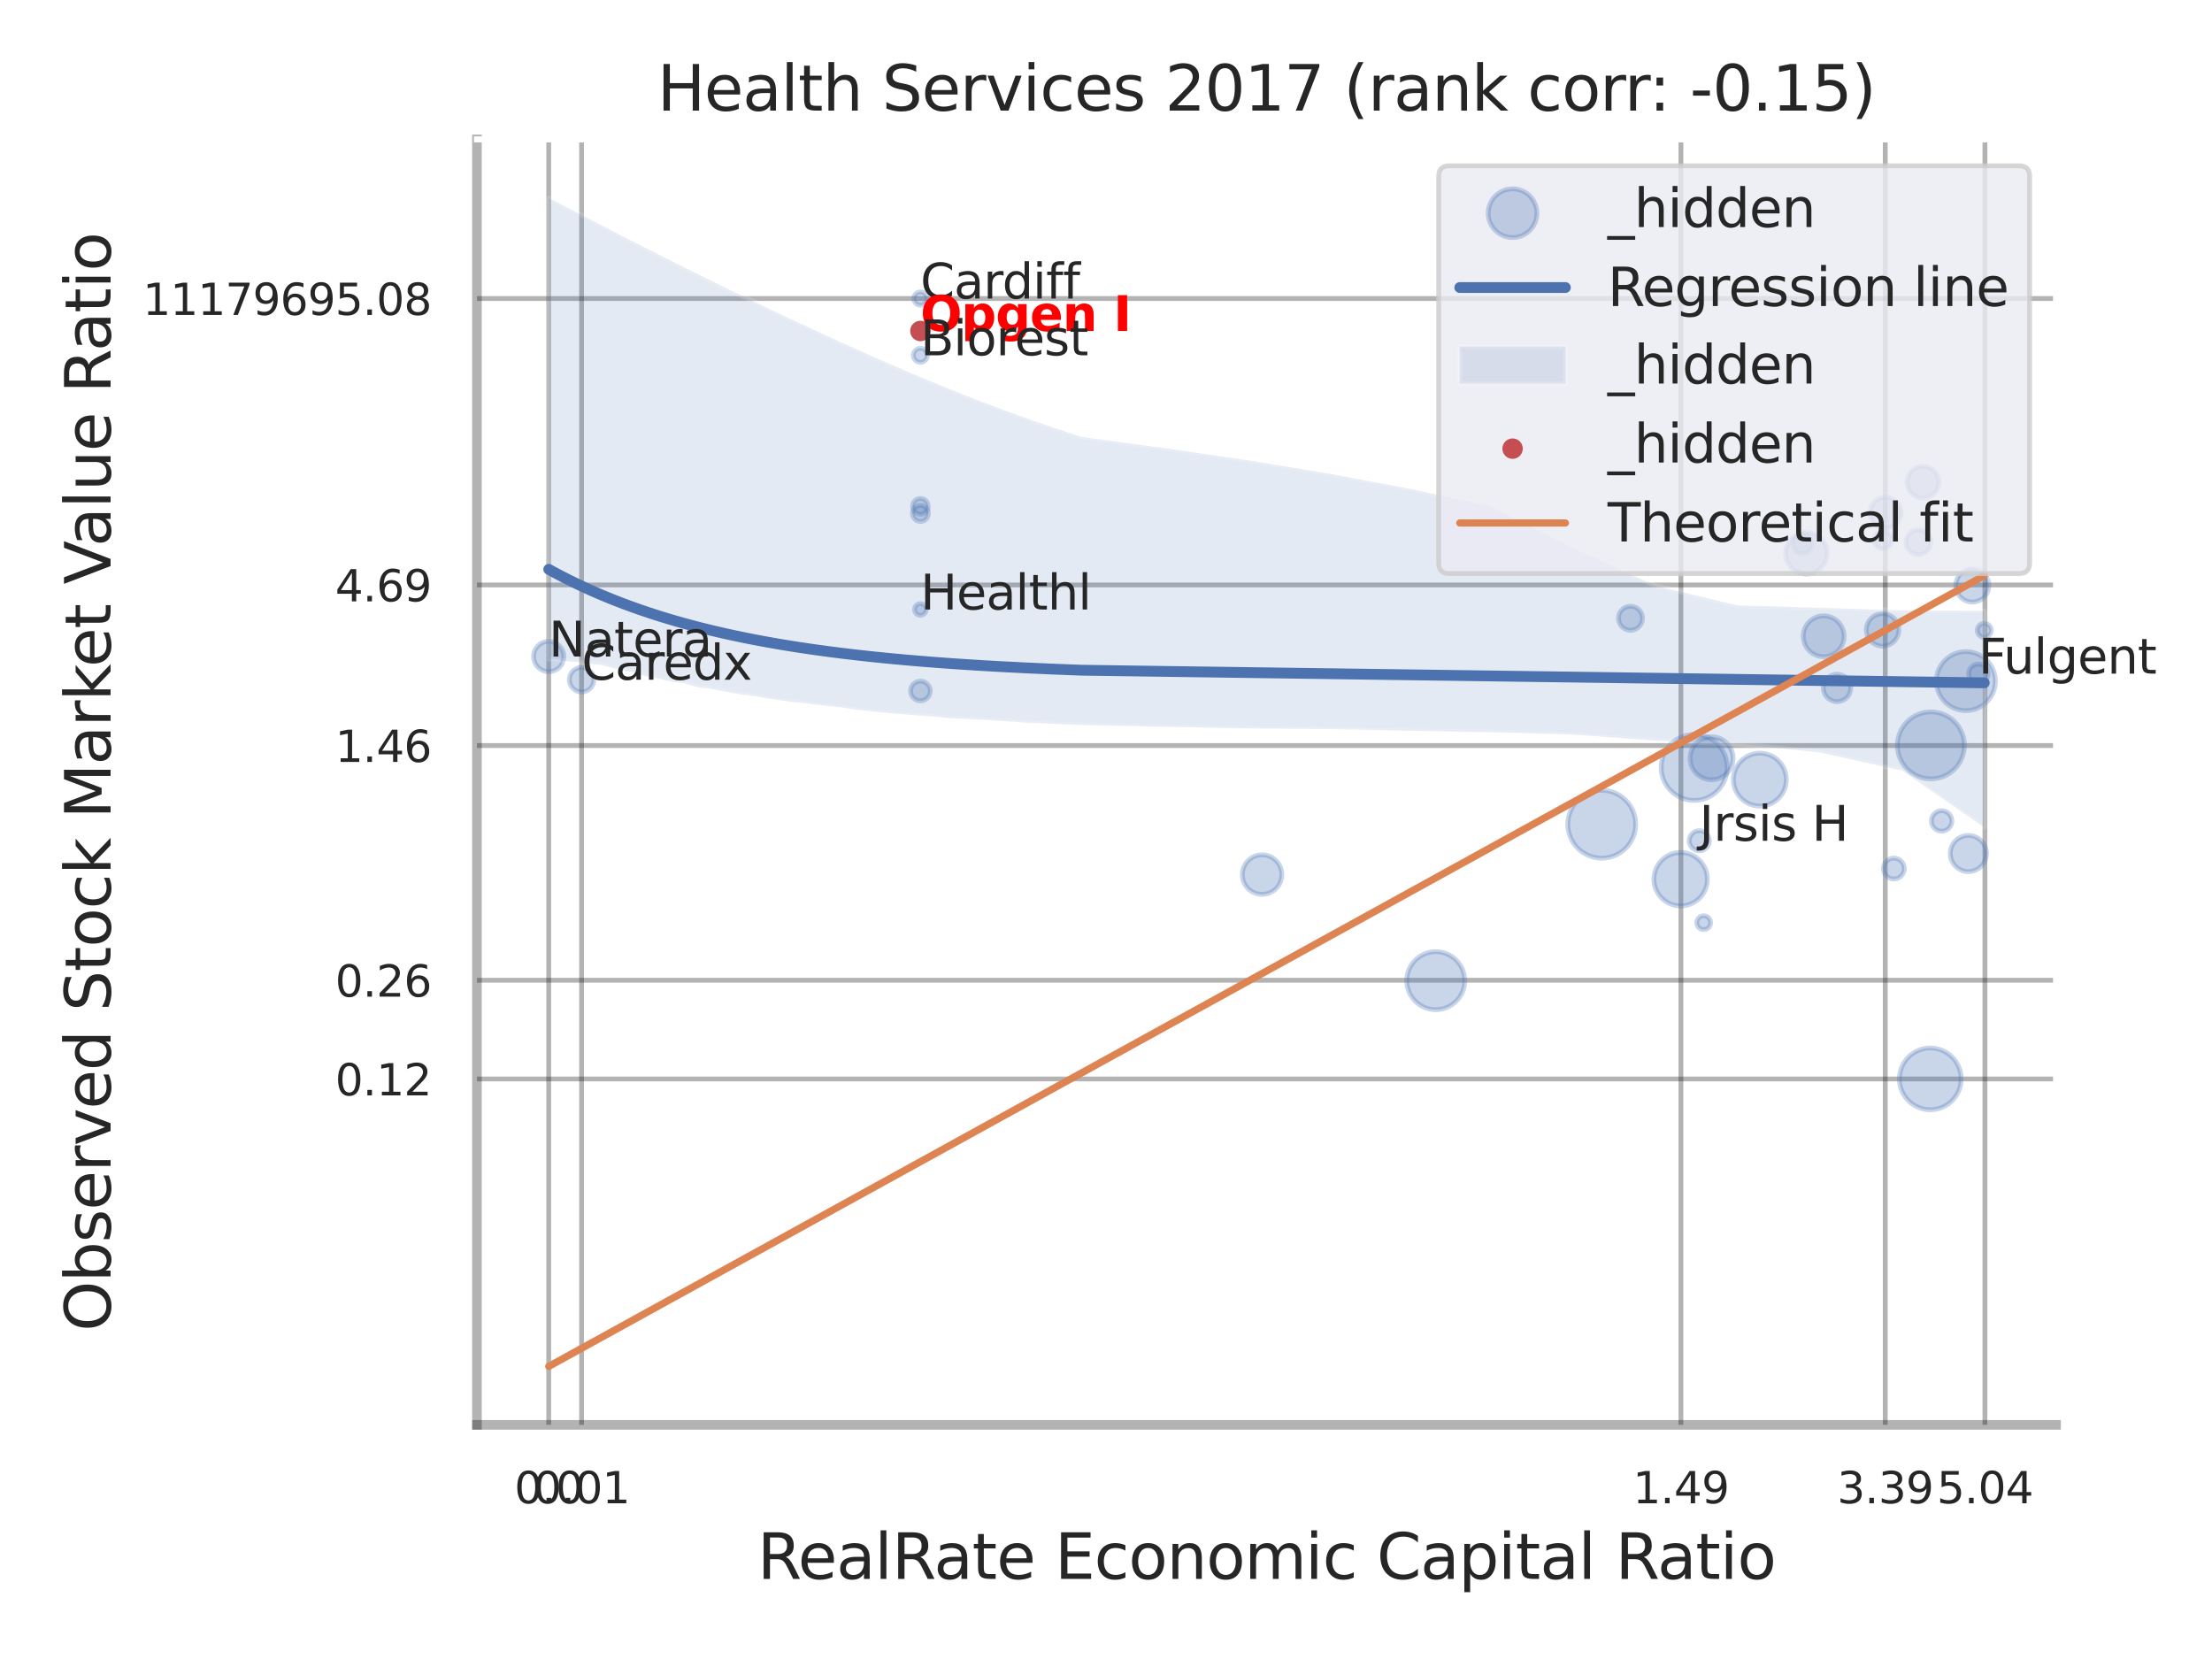 <?xml version="1.0" encoding="utf-8" standalone="no"?>
<!DOCTYPE svg PUBLIC "-//W3C//DTD SVG 1.1//EN"
  "http://www.w3.org/Graphics/SVG/1.1/DTD/svg11.dtd">
<svg xmlns:xlink="http://www.w3.org/1999/xlink" width="460.8pt" height="345.6pt" viewBox="0 0 460.8 345.6" xmlns="http://www.w3.org/2000/svg" version="1.1">
 <defs>
  <style type="text/css">*{stroke-linejoin: round; stroke-linecap: butt}</style>
 </defs>
 <g id="figure_1">
  <g id="patch_1">
   <path d="M 0 345.6 
L 460.8 345.6 
L 460.8 0 
L 0 0 
z
" style="fill: #ffffff"/>
  </g>
  <g id="axes_1">
   <g id="patch_2">
    <path d="M 99.36 296.82 
L 428.308 296.82 
L 428.308 29.04 
L 99.36 29.04 
z
" style="fill: #ffffff"/>
   </g>
   <g id="matplotlib.axis_1">
    <g id="xtick_1">
     <g id="line2d_1">
      <path d="M 114.307 296.82 
L 114.307 29.04 
" clip-path="url(#pcad778f584)" style="fill: none; stroke: #000000; stroke-opacity: 0.3; stroke-linecap: round"/>
     </g>
     <g id="text_1">
      <!-- 0.0 -->
      <g style="fill: #262626" transform="translate(107.151 313.159) scale(0.09 -0.09)">
       <defs>
        <path id="DejaVuSans-30" d="M 2034 4250 
Q 1547 4250 1301 3770 
Q 1056 3291 1056 2328 
Q 1056 1369 1301 889 
Q 1547 409 2034 409 
Q 2525 409 2770 889 
Q 3016 1369 3016 2328 
Q 3016 3291 2770 3770 
Q 2525 4250 2034 4250 
z
M 2034 4750 
Q 2819 4750 3233 4129 
Q 3647 3509 3647 2328 
Q 3647 1150 3233 529 
Q 2819 -91 2034 -91 
Q 1250 -91 836 529 
Q 422 1150 422 2328 
Q 422 3509 836 4129 
Q 1250 4750 2034 4750 
z
" transform="scale(0.016)"/>
        <path id="DejaVuSans-2e" d="M 684 794 
L 1344 794 
L 1344 0 
L 684 0 
L 684 794 
z
" transform="scale(0.016)"/>
       </defs>
       <use xlink:href="#DejaVuSans-30"/>
       <use xlink:href="#DejaVuSans-2e" transform="translate(63.623 0)"/>
       <use xlink:href="#DejaVuSans-30" transform="translate(95.41 0)"/>
      </g>
     </g>
    </g>
    <g id="xtick_2">
     <g id="line2d_2">
      <path d="M 121.155 296.82 
L 121.155 29.04 
" clip-path="url(#pcad778f584)" style="fill: none; stroke: #000000; stroke-opacity: 0.3; stroke-linecap: round"/>
     </g>
     <g id="text_2">
      <!-- 0.01 -->
      <g style="fill: #262626" transform="translate(111.136 313.159) scale(0.09 -0.09)">
       <defs>
        <path id="DejaVuSans-31" d="M 794 531 
L 1825 531 
L 1825 4091 
L 703 3866 
L 703 4441 
L 1819 4666 
L 2450 4666 
L 2450 531 
L 3481 531 
L 3481 0 
L 794 0 
L 794 531 
z
" transform="scale(0.016)"/>
       </defs>
       <use xlink:href="#DejaVuSans-30"/>
       <use xlink:href="#DejaVuSans-2e" transform="translate(63.623 0)"/>
       <use xlink:href="#DejaVuSans-30" transform="translate(95.41 0)"/>
       <use xlink:href="#DejaVuSans-31" transform="translate(159.033 0)"/>
      </g>
     </g>
    </g>
    <g id="xtick_3">
     <g id="line2d_3">
      <path d="M 350.166 296.82 
L 350.166 29.04 
" clip-path="url(#pcad778f584)" style="fill: none; stroke: #000000; stroke-opacity: 0.3; stroke-linecap: round"/>
     </g>
     <g id="text_3">
      <!-- 1.49 -->
      <g style="fill: #262626" transform="translate(340.146 313.159) scale(0.09 -0.09)">
       <defs>
        <path id="DejaVuSans-34" d="M 2419 4116 
L 825 1625 
L 2419 1625 
L 2419 4116 
z
M 2253 4666 
L 3047 4666 
L 3047 1625 
L 3713 1625 
L 3713 1100 
L 3047 1100 
L 3047 0 
L 2419 0 
L 2419 1100 
L 313 1100 
L 313 1709 
L 2253 4666 
z
" transform="scale(0.016)"/>
        <path id="DejaVuSans-39" d="M 703 97 
L 703 672 
Q 941 559 1184 500 
Q 1428 441 1663 441 
Q 2288 441 2617 861 
Q 2947 1281 2994 2138 
Q 2813 1869 2534 1725 
Q 2256 1581 1919 1581 
Q 1219 1581 811 2004 
Q 403 2428 403 3163 
Q 403 3881 828 4315 
Q 1253 4750 1959 4750 
Q 2769 4750 3195 4129 
Q 3622 3509 3622 2328 
Q 3622 1225 3098 567 
Q 2575 -91 1691 -91 
Q 1453 -91 1209 -44 
Q 966 3 703 97 
z
M 1959 2075 
Q 2384 2075 2632 2365 
Q 2881 2656 2881 3163 
Q 2881 3666 2632 3958 
Q 2384 4250 1959 4250 
Q 1534 4250 1286 3958 
Q 1038 3666 1038 3163 
Q 1038 2656 1286 2365 
Q 1534 2075 1959 2075 
z
" transform="scale(0.016)"/>
       </defs>
       <use xlink:href="#DejaVuSans-31"/>
       <use xlink:href="#DejaVuSans-2e" transform="translate(63.623 0)"/>
       <use xlink:href="#DejaVuSans-34" transform="translate(95.41 0)"/>
       <use xlink:href="#DejaVuSans-39" transform="translate(159.033 0)"/>
      </g>
     </g>
    </g>
    <g id="xtick_4">
     <g id="line2d_4">
      <path d="M 392.732 296.82 
L 392.732 29.04 
" clip-path="url(#pcad778f584)" style="fill: none; stroke: #000000; stroke-opacity: 0.3; stroke-linecap: round"/>
     </g>
     <g id="text_4">
      <!-- 3.39 -->
      <g style="fill: #262626" transform="translate(382.713 313.159) scale(0.09 -0.09)">
       <defs>
        <path id="DejaVuSans-33" d="M 2597 2516 
Q 3050 2419 3304 2112 
Q 3559 1806 3559 1356 
Q 3559 666 3084 287 
Q 2609 -91 1734 -91 
Q 1441 -91 1130 -33 
Q 819 25 488 141 
L 488 750 
Q 750 597 1062 519 
Q 1375 441 1716 441 
Q 2309 441 2620 675 
Q 2931 909 2931 1356 
Q 2931 1769 2642 2001 
Q 2353 2234 1838 2234 
L 1294 2234 
L 1294 2753 
L 1863 2753 
Q 2328 2753 2575 2939 
Q 2822 3125 2822 3475 
Q 2822 3834 2567 4026 
Q 2313 4219 1838 4219 
Q 1578 4219 1281 4162 
Q 984 4106 628 3988 
L 628 4550 
Q 988 4650 1302 4700 
Q 1616 4750 1894 4750 
Q 2613 4750 3031 4423 
Q 3450 4097 3450 3541 
Q 3450 3153 3228 2886 
Q 3006 2619 2597 2516 
z
" transform="scale(0.016)"/>
       </defs>
       <use xlink:href="#DejaVuSans-33"/>
       <use xlink:href="#DejaVuSans-2e" transform="translate(63.623 0)"/>
       <use xlink:href="#DejaVuSans-33" transform="translate(95.41 0)"/>
       <use xlink:href="#DejaVuSans-39" transform="translate(159.033 0)"/>
      </g>
     </g>
    </g>
    <g id="xtick_5">
     <g id="line2d_5">
      <path d="M 413.496 296.82 
L 413.496 29.04 
" clip-path="url(#pcad778f584)" style="fill: none; stroke: #000000; stroke-opacity: 0.3; stroke-linecap: round"/>
     </g>
     <g id="text_5">
      <!-- 5.04 -->
      <g style="fill: #262626" transform="translate(403.477 313.159) scale(0.09 -0.09)">
       <defs>
        <path id="DejaVuSans-35" d="M 691 4666 
L 3169 4666 
L 3169 4134 
L 1269 4134 
L 1269 2991 
Q 1406 3038 1543 3061 
Q 1681 3084 1819 3084 
Q 2600 3084 3056 2656 
Q 3513 2228 3513 1497 
Q 3513 744 3044 326 
Q 2575 -91 1722 -91 
Q 1428 -91 1123 -41 
Q 819 9 494 109 
L 494 744 
Q 775 591 1075 516 
Q 1375 441 1709 441 
Q 2250 441 2565 725 
Q 2881 1009 2881 1497 
Q 2881 1984 2565 2268 
Q 2250 2553 1709 2553 
Q 1456 2553 1204 2497 
Q 953 2441 691 2322 
L 691 4666 
z
" transform="scale(0.016)"/>
       </defs>
       <use xlink:href="#DejaVuSans-35"/>
       <use xlink:href="#DejaVuSans-2e" transform="translate(63.623 0)"/>
       <use xlink:href="#DejaVuSans-30" transform="translate(95.41 0)"/>
       <use xlink:href="#DejaVuSans-34" transform="translate(159.033 0)"/>
      </g>
     </g>
    </g>
    <g id="xtick_6"/>
    <g id="xtick_7"/>
    <g id="xtick_8"/>
    <g id="text_6">
     <!-- RealRate Economic Capital Ratio -->
     <g style="fill: #262626" transform="translate(157.78 328.908) scale(0.13 -0.13)">
      <defs>
       <path id="DejaVuSans-52" d="M 2841 2188 
Q 3044 2119 3236 1894 
Q 3428 1669 3622 1275 
L 4263 0 
L 3584 0 
L 2988 1197 
Q 2756 1666 2539 1819 
Q 2322 1972 1947 1972 
L 1259 1972 
L 1259 0 
L 628 0 
L 628 4666 
L 2053 4666 
Q 2853 4666 3247 4331 
Q 3641 3997 3641 3322 
Q 3641 2881 3436 2590 
Q 3231 2300 2841 2188 
z
M 1259 4147 
L 1259 2491 
L 2053 2491 
Q 2509 2491 2742 2702 
Q 2975 2913 2975 3322 
Q 2975 3731 2742 3939 
Q 2509 4147 2053 4147 
L 1259 4147 
z
" transform="scale(0.016)"/>
       <path id="DejaVuSans-65" d="M 3597 1894 
L 3597 1613 
L 953 1613 
Q 991 1019 1311 708 
Q 1631 397 2203 397 
Q 2534 397 2845 478 
Q 3156 559 3463 722 
L 3463 178 
Q 3153 47 2828 -22 
Q 2503 -91 2169 -91 
Q 1331 -91 842 396 
Q 353 884 353 1716 
Q 353 2575 817 3079 
Q 1281 3584 2069 3584 
Q 2775 3584 3186 3129 
Q 3597 2675 3597 1894 
z
M 3022 2063 
Q 3016 2534 2758 2815 
Q 2500 3097 2075 3097 
Q 1594 3097 1305 2825 
Q 1016 2553 972 2059 
L 3022 2063 
z
" transform="scale(0.016)"/>
       <path id="DejaVuSans-61" d="M 2194 1759 
Q 1497 1759 1228 1600 
Q 959 1441 959 1056 
Q 959 750 1161 570 
Q 1363 391 1709 391 
Q 2188 391 2477 730 
Q 2766 1069 2766 1631 
L 2766 1759 
L 2194 1759 
z
M 3341 1997 
L 3341 0 
L 2766 0 
L 2766 531 
Q 2569 213 2275 61 
Q 1981 -91 1556 -91 
Q 1019 -91 701 211 
Q 384 513 384 1019 
Q 384 1609 779 1909 
Q 1175 2209 1959 2209 
L 2766 2209 
L 2766 2266 
Q 2766 2663 2505 2880 
Q 2244 3097 1772 3097 
Q 1472 3097 1187 3025 
Q 903 2953 641 2809 
L 641 3341 
Q 956 3463 1253 3523 
Q 1550 3584 1831 3584 
Q 2591 3584 2966 3190 
Q 3341 2797 3341 1997 
z
" transform="scale(0.016)"/>
       <path id="DejaVuSans-6c" d="M 603 4863 
L 1178 4863 
L 1178 0 
L 603 0 
L 603 4863 
z
" transform="scale(0.016)"/>
       <path id="DejaVuSans-74" d="M 1172 4494 
L 1172 3500 
L 2356 3500 
L 2356 3053 
L 1172 3053 
L 1172 1153 
Q 1172 725 1289 603 
Q 1406 481 1766 481 
L 2356 481 
L 2356 0 
L 1766 0 
Q 1100 0 847 248 
Q 594 497 594 1153 
L 594 3053 
L 172 3053 
L 172 3500 
L 594 3500 
L 594 4494 
L 1172 4494 
z
" transform="scale(0.016)"/>
       <path id="DejaVuSans-20" transform="scale(0.016)"/>
       <path id="DejaVuSans-45" d="M 628 4666 
L 3578 4666 
L 3578 4134 
L 1259 4134 
L 1259 2753 
L 3481 2753 
L 3481 2222 
L 1259 2222 
L 1259 531 
L 3634 531 
L 3634 0 
L 628 0 
L 628 4666 
z
" transform="scale(0.016)"/>
       <path id="DejaVuSans-63" d="M 3122 3366 
L 3122 2828 
Q 2878 2963 2633 3030 
Q 2388 3097 2138 3097 
Q 1578 3097 1268 2742 
Q 959 2388 959 1747 
Q 959 1106 1268 751 
Q 1578 397 2138 397 
Q 2388 397 2633 464 
Q 2878 531 3122 666 
L 3122 134 
Q 2881 22 2623 -34 
Q 2366 -91 2075 -91 
Q 1284 -91 818 406 
Q 353 903 353 1747 
Q 353 2603 823 3093 
Q 1294 3584 2113 3584 
Q 2378 3584 2631 3529 
Q 2884 3475 3122 3366 
z
" transform="scale(0.016)"/>
       <path id="DejaVuSans-6f" d="M 1959 3097 
Q 1497 3097 1228 2736 
Q 959 2375 959 1747 
Q 959 1119 1226 758 
Q 1494 397 1959 397 
Q 2419 397 2687 759 
Q 2956 1122 2956 1747 
Q 2956 2369 2687 2733 
Q 2419 3097 1959 3097 
z
M 1959 3584 
Q 2709 3584 3137 3096 
Q 3566 2609 3566 1747 
Q 3566 888 3137 398 
Q 2709 -91 1959 -91 
Q 1206 -91 779 398 
Q 353 888 353 1747 
Q 353 2609 779 3096 
Q 1206 3584 1959 3584 
z
" transform="scale(0.016)"/>
       <path id="DejaVuSans-6e" d="M 3513 2113 
L 3513 0 
L 2938 0 
L 2938 2094 
Q 2938 2591 2744 2837 
Q 2550 3084 2163 3084 
Q 1697 3084 1428 2787 
Q 1159 2491 1159 1978 
L 1159 0 
L 581 0 
L 581 3500 
L 1159 3500 
L 1159 2956 
Q 1366 3272 1645 3428 
Q 1925 3584 2291 3584 
Q 2894 3584 3203 3211 
Q 3513 2838 3513 2113 
z
" transform="scale(0.016)"/>
       <path id="DejaVuSans-6d" d="M 3328 2828 
Q 3544 3216 3844 3400 
Q 4144 3584 4550 3584 
Q 5097 3584 5394 3201 
Q 5691 2819 5691 2113 
L 5691 0 
L 5113 0 
L 5113 2094 
Q 5113 2597 4934 2840 
Q 4756 3084 4391 3084 
Q 3944 3084 3684 2787 
Q 3425 2491 3425 1978 
L 3425 0 
L 2847 0 
L 2847 2094 
Q 2847 2600 2669 2842 
Q 2491 3084 2119 3084 
Q 1678 3084 1418 2786 
Q 1159 2488 1159 1978 
L 1159 0 
L 581 0 
L 581 3500 
L 1159 3500 
L 1159 2956 
Q 1356 3278 1631 3431 
Q 1906 3584 2284 3584 
Q 2666 3584 2933 3390 
Q 3200 3197 3328 2828 
z
" transform="scale(0.016)"/>
       <path id="DejaVuSans-69" d="M 603 3500 
L 1178 3500 
L 1178 0 
L 603 0 
L 603 3500 
z
M 603 4863 
L 1178 4863 
L 1178 4134 
L 603 4134 
L 603 4863 
z
" transform="scale(0.016)"/>
       <path id="DejaVuSans-43" d="M 4122 4306 
L 4122 3641 
Q 3803 3938 3442 4084 
Q 3081 4231 2675 4231 
Q 1875 4231 1450 3742 
Q 1025 3253 1025 2328 
Q 1025 1406 1450 917 
Q 1875 428 2675 428 
Q 3081 428 3442 575 
Q 3803 722 4122 1019 
L 4122 359 
Q 3791 134 3420 21 
Q 3050 -91 2638 -91 
Q 1578 -91 968 557 
Q 359 1206 359 2328 
Q 359 3453 968 4101 
Q 1578 4750 2638 4750 
Q 3056 4750 3426 4639 
Q 3797 4528 4122 4306 
z
" transform="scale(0.016)"/>
       <path id="DejaVuSans-70" d="M 1159 525 
L 1159 -1331 
L 581 -1331 
L 581 3500 
L 1159 3500 
L 1159 2969 
Q 1341 3281 1617 3432 
Q 1894 3584 2278 3584 
Q 2916 3584 3314 3078 
Q 3713 2572 3713 1747 
Q 3713 922 3314 415 
Q 2916 -91 2278 -91 
Q 1894 -91 1617 61 
Q 1341 213 1159 525 
z
M 3116 1747 
Q 3116 2381 2855 2742 
Q 2594 3103 2138 3103 
Q 1681 3103 1420 2742 
Q 1159 2381 1159 1747 
Q 1159 1113 1420 752 
Q 1681 391 2138 391 
Q 2594 391 2855 752 
Q 3116 1113 3116 1747 
z
" transform="scale(0.016)"/>
      </defs>
      <use xlink:href="#DejaVuSans-52"/>
      <use xlink:href="#DejaVuSans-65" transform="translate(64.982 0)"/>
      <use xlink:href="#DejaVuSans-61" transform="translate(126.506 0)"/>
      <use xlink:href="#DejaVuSans-6c" transform="translate(187.785 0)"/>
      <use xlink:href="#DejaVuSans-52" transform="translate(215.568 0)"/>
      <use xlink:href="#DejaVuSans-61" transform="translate(282.801 0)"/>
      <use xlink:href="#DejaVuSans-74" transform="translate(344.08 0)"/>
      <use xlink:href="#DejaVuSans-65" transform="translate(383.289 0)"/>
      <use xlink:href="#DejaVuSans-20" transform="translate(444.812 0)"/>
      <use xlink:href="#DejaVuSans-45" transform="translate(476.6 0)"/>
      <use xlink:href="#DejaVuSans-63" transform="translate(539.783 0)"/>
      <use xlink:href="#DejaVuSans-6f" transform="translate(594.764 0)"/>
      <use xlink:href="#DejaVuSans-6e" transform="translate(655.945 0)"/>
      <use xlink:href="#DejaVuSans-6f" transform="translate(719.324 0)"/>
      <use xlink:href="#DejaVuSans-6d" transform="translate(780.506 0)"/>
      <use xlink:href="#DejaVuSans-69" transform="translate(877.918 0)"/>
      <use xlink:href="#DejaVuSans-63" transform="translate(905.701 0)"/>
      <use xlink:href="#DejaVuSans-20" transform="translate(960.682 0)"/>
      <use xlink:href="#DejaVuSans-43" transform="translate(992.469 0)"/>
      <use xlink:href="#DejaVuSans-61" transform="translate(1062.293 0)"/>
      <use xlink:href="#DejaVuSans-70" transform="translate(1123.572 0)"/>
      <use xlink:href="#DejaVuSans-69" transform="translate(1187.049 0)"/>
      <use xlink:href="#DejaVuSans-74" transform="translate(1214.832 0)"/>
      <use xlink:href="#DejaVuSans-61" transform="translate(1254.041 0)"/>
      <use xlink:href="#DejaVuSans-6c" transform="translate(1315.32 0)"/>
      <use xlink:href="#DejaVuSans-20" transform="translate(1343.104 0)"/>
      <use xlink:href="#DejaVuSans-52" transform="translate(1374.891 0)"/>
      <use xlink:href="#DejaVuSans-61" transform="translate(1442.123 0)"/>
      <use xlink:href="#DejaVuSans-74" transform="translate(1503.402 0)"/>
      <use xlink:href="#DejaVuSans-69" transform="translate(1542.611 0)"/>
      <use xlink:href="#DejaVuSans-6f" transform="translate(1570.395 0)"/>
     </g>
    </g>
   </g>
   <g id="matplotlib.axis_2">
    <g id="ytick_1">
     <g id="line2d_6">
      <path d="M 99.36 224.766 
L 428.308 224.766 
" clip-path="url(#pcad778f584)" style="fill: none; stroke: #000000; stroke-opacity: 0.3; stroke-linecap: round"/>
     </g>
     <g id="text_7">
      <!-- 0.12 -->
      <g style="fill: #262626" transform="translate(69.821 228.186) scale(0.09 -0.09)">
       <defs>
        <path id="DejaVuSans-32" d="M 1228 531 
L 3431 531 
L 3431 0 
L 469 0 
L 469 531 
Q 828 903 1448 1529 
Q 2069 2156 2228 2338 
Q 2531 2678 2651 2914 
Q 2772 3150 2772 3378 
Q 2772 3750 2511 3984 
Q 2250 4219 1831 4219 
Q 1534 4219 1204 4116 
Q 875 4013 500 3803 
L 500 4441 
Q 881 4594 1212 4672 
Q 1544 4750 1819 4750 
Q 2544 4750 2975 4387 
Q 3406 4025 3406 3419 
Q 3406 3131 3298 2873 
Q 3191 2616 2906 2266 
Q 2828 2175 2409 1742 
Q 1991 1309 1228 531 
z
" transform="scale(0.016)"/>
       </defs>
       <use xlink:href="#DejaVuSans-30"/>
       <use xlink:href="#DejaVuSans-2e" transform="translate(63.623 0)"/>
       <use xlink:href="#DejaVuSans-31" transform="translate(95.41 0)"/>
       <use xlink:href="#DejaVuSans-32" transform="translate(159.033 0)"/>
      </g>
     </g>
    </g>
    <g id="ytick_2">
     <g id="line2d_7">
      <path d="M 99.36 204.201 
L 428.308 204.201 
" clip-path="url(#pcad778f584)" style="fill: none; stroke: #000000; stroke-opacity: 0.3; stroke-linecap: round"/>
     </g>
     <g id="text_8">
      <!-- 0.26 -->
      <g style="fill: #262626" transform="translate(69.821 207.621) scale(0.09 -0.09)">
       <defs>
        <path id="DejaVuSans-36" d="M 2113 2584 
Q 1688 2584 1439 2293 
Q 1191 2003 1191 1497 
Q 1191 994 1439 701 
Q 1688 409 2113 409 
Q 2538 409 2786 701 
Q 3034 994 3034 1497 
Q 3034 2003 2786 2293 
Q 2538 2584 2113 2584 
z
M 3366 4563 
L 3366 3988 
Q 3128 4100 2886 4159 
Q 2644 4219 2406 4219 
Q 1781 4219 1451 3797 
Q 1122 3375 1075 2522 
Q 1259 2794 1537 2939 
Q 1816 3084 2150 3084 
Q 2853 3084 3261 2657 
Q 3669 2231 3669 1497 
Q 3669 778 3244 343 
Q 2819 -91 2113 -91 
Q 1303 -91 875 529 
Q 447 1150 447 2328 
Q 447 3434 972 4092 
Q 1497 4750 2381 4750 
Q 2619 4750 2861 4703 
Q 3103 4656 3366 4563 
z
" transform="scale(0.016)"/>
       </defs>
       <use xlink:href="#DejaVuSans-30"/>
       <use xlink:href="#DejaVuSans-2e" transform="translate(63.623 0)"/>
       <use xlink:href="#DejaVuSans-32" transform="translate(95.41 0)"/>
       <use xlink:href="#DejaVuSans-36" transform="translate(159.033 0)"/>
      </g>
     </g>
    </g>
    <g id="ytick_3">
     <g id="line2d_8">
      <path d="M 99.36 155.307 
L 428.308 155.307 
" clip-path="url(#pcad778f584)" style="fill: none; stroke: #000000; stroke-opacity: 0.3; stroke-linecap: round"/>
     </g>
     <g id="text_9">
      <!-- 1.46 -->
      <g style="fill: #262626" transform="translate(69.821 158.726) scale(0.09 -0.09)">
       <use xlink:href="#DejaVuSans-31"/>
       <use xlink:href="#DejaVuSans-2e" transform="translate(63.623 0)"/>
       <use xlink:href="#DejaVuSans-34" transform="translate(95.41 0)"/>
       <use xlink:href="#DejaVuSans-36" transform="translate(159.033 0)"/>
      </g>
     </g>
    </g>
    <g id="ytick_4">
     <g id="line2d_9">
      <path d="M 99.36 121.853 
L 428.308 121.853 
" clip-path="url(#pcad778f584)" style="fill: none; stroke: #000000; stroke-opacity: 0.3; stroke-linecap: round"/>
     </g>
     <g id="text_10">
      <!-- 4.69 -->
      <g style="fill: #262626" transform="translate(69.821 125.273) scale(0.09 -0.09)">
       <use xlink:href="#DejaVuSans-34"/>
       <use xlink:href="#DejaVuSans-2e" transform="translate(63.623 0)"/>
       <use xlink:href="#DejaVuSans-36" transform="translate(95.41 0)"/>
       <use xlink:href="#DejaVuSans-39" transform="translate(159.033 0)"/>
      </g>
     </g>
    </g>
    <g id="ytick_5">
     <g id="line2d_10">
      <path d="M 99.36 62.188 
L 428.308 62.188 
" clip-path="url(#pcad778f584)" style="fill: none; stroke: #000000; stroke-opacity: 0.3; stroke-linecap: round"/>
     </g>
     <g id="text_11">
      <!-- 11179695.08 -->
      <g style="fill: #262626" transform="translate(29.737 65.607) scale(0.09 -0.09)">
       <defs>
        <path id="DejaVuSans-37" d="M 525 4666 
L 3525 4666 
L 3525 4397 
L 1831 0 
L 1172 0 
L 2766 4134 
L 525 4134 
L 525 4666 
z
" transform="scale(0.016)"/>
        <path id="DejaVuSans-38" d="M 2034 2216 
Q 1584 2216 1326 1975 
Q 1069 1734 1069 1313 
Q 1069 891 1326 650 
Q 1584 409 2034 409 
Q 2484 409 2743 651 
Q 3003 894 3003 1313 
Q 3003 1734 2745 1975 
Q 2488 2216 2034 2216 
z
M 1403 2484 
Q 997 2584 770 2862 
Q 544 3141 544 3541 
Q 544 4100 942 4425 
Q 1341 4750 2034 4750 
Q 2731 4750 3128 4425 
Q 3525 4100 3525 3541 
Q 3525 3141 3298 2862 
Q 3072 2584 2669 2484 
Q 3125 2378 3379 2068 
Q 3634 1759 3634 1313 
Q 3634 634 3220 271 
Q 2806 -91 2034 -91 
Q 1263 -91 848 271 
Q 434 634 434 1313 
Q 434 1759 690 2068 
Q 947 2378 1403 2484 
z
M 1172 3481 
Q 1172 3119 1398 2916 
Q 1625 2713 2034 2713 
Q 2441 2713 2670 2916 
Q 2900 3119 2900 3481 
Q 2900 3844 2670 4047 
Q 2441 4250 2034 4250 
Q 1625 4250 1398 4047 
Q 1172 3844 1172 3481 
z
" transform="scale(0.016)"/>
       </defs>
       <use xlink:href="#DejaVuSans-31"/>
       <use xlink:href="#DejaVuSans-31" transform="translate(63.623 0)"/>
       <use xlink:href="#DejaVuSans-31" transform="translate(127.246 0)"/>
       <use xlink:href="#DejaVuSans-37" transform="translate(190.869 0)"/>
       <use xlink:href="#DejaVuSans-39" transform="translate(254.492 0)"/>
       <use xlink:href="#DejaVuSans-36" transform="translate(318.115 0)"/>
       <use xlink:href="#DejaVuSans-39" transform="translate(381.738 0)"/>
       <use xlink:href="#DejaVuSans-35" transform="translate(445.361 0)"/>
       <use xlink:href="#DejaVuSans-2e" transform="translate(508.984 0)"/>
       <use xlink:href="#DejaVuSans-30" transform="translate(540.771 0)"/>
       <use xlink:href="#DejaVuSans-38" transform="translate(604.395 0)"/>
      </g>
     </g>
    </g>
    <g id="ytick_6"/>
    <g id="ytick_7"/>
    <g id="ytick_8"/>
    <g id="ytick_9"/>
    <g id="ytick_10"/>
    <g id="text_12">
     <!-- Observed Stock Market Value Ratio -->
     <g style="fill: #262626" transform="translate(23.034 277.332) rotate(-90) scale(0.13 -0.13)">
      <defs>
       <path id="DejaVuSans-4f" d="M 2522 4238 
Q 1834 4238 1429 3725 
Q 1025 3213 1025 2328 
Q 1025 1447 1429 934 
Q 1834 422 2522 422 
Q 3209 422 3611 934 
Q 4013 1447 4013 2328 
Q 4013 3213 3611 3725 
Q 3209 4238 2522 4238 
z
M 2522 4750 
Q 3503 4750 4090 4092 
Q 4678 3434 4678 2328 
Q 4678 1225 4090 567 
Q 3503 -91 2522 -91 
Q 1538 -91 948 565 
Q 359 1222 359 2328 
Q 359 3434 948 4092 
Q 1538 4750 2522 4750 
z
" transform="scale(0.016)"/>
       <path id="DejaVuSans-62" d="M 3116 1747 
Q 3116 2381 2855 2742 
Q 2594 3103 2138 3103 
Q 1681 3103 1420 2742 
Q 1159 2381 1159 1747 
Q 1159 1113 1420 752 
Q 1681 391 2138 391 
Q 2594 391 2855 752 
Q 3116 1113 3116 1747 
z
M 1159 2969 
Q 1341 3281 1617 3432 
Q 1894 3584 2278 3584 
Q 2916 3584 3314 3078 
Q 3713 2572 3713 1747 
Q 3713 922 3314 415 
Q 2916 -91 2278 -91 
Q 1894 -91 1617 61 
Q 1341 213 1159 525 
L 1159 0 
L 581 0 
L 581 4863 
L 1159 4863 
L 1159 2969 
z
" transform="scale(0.016)"/>
       <path id="DejaVuSans-73" d="M 2834 3397 
L 2834 2853 
Q 2591 2978 2328 3040 
Q 2066 3103 1784 3103 
Q 1356 3103 1142 2972 
Q 928 2841 928 2578 
Q 928 2378 1081 2264 
Q 1234 2150 1697 2047 
L 1894 2003 
Q 2506 1872 2764 1633 
Q 3022 1394 3022 966 
Q 3022 478 2636 193 
Q 2250 -91 1575 -91 
Q 1294 -91 989 -36 
Q 684 19 347 128 
L 347 722 
Q 666 556 975 473 
Q 1284 391 1588 391 
Q 1994 391 2212 530 
Q 2431 669 2431 922 
Q 2431 1156 2273 1281 
Q 2116 1406 1581 1522 
L 1381 1569 
Q 847 1681 609 1914 
Q 372 2147 372 2553 
Q 372 3047 722 3315 
Q 1072 3584 1716 3584 
Q 2034 3584 2315 3537 
Q 2597 3491 2834 3397 
z
" transform="scale(0.016)"/>
       <path id="DejaVuSans-72" d="M 2631 2963 
Q 2534 3019 2420 3045 
Q 2306 3072 2169 3072 
Q 1681 3072 1420 2755 
Q 1159 2438 1159 1844 
L 1159 0 
L 581 0 
L 581 3500 
L 1159 3500 
L 1159 2956 
Q 1341 3275 1631 3429 
Q 1922 3584 2338 3584 
Q 2397 3584 2469 3576 
Q 2541 3569 2628 3553 
L 2631 2963 
z
" transform="scale(0.016)"/>
       <path id="DejaVuSans-76" d="M 191 3500 
L 800 3500 
L 1894 563 
L 2988 3500 
L 3597 3500 
L 2284 0 
L 1503 0 
L 191 3500 
z
" transform="scale(0.016)"/>
       <path id="DejaVuSans-64" d="M 2906 2969 
L 2906 4863 
L 3481 4863 
L 3481 0 
L 2906 0 
L 2906 525 
Q 2725 213 2448 61 
Q 2172 -91 1784 -91 
Q 1150 -91 751 415 
Q 353 922 353 1747 
Q 353 2572 751 3078 
Q 1150 3584 1784 3584 
Q 2172 3584 2448 3432 
Q 2725 3281 2906 2969 
z
M 947 1747 
Q 947 1113 1208 752 
Q 1469 391 1925 391 
Q 2381 391 2643 752 
Q 2906 1113 2906 1747 
Q 2906 2381 2643 2742 
Q 2381 3103 1925 3103 
Q 1469 3103 1208 2742 
Q 947 2381 947 1747 
z
" transform="scale(0.016)"/>
       <path id="DejaVuSans-53" d="M 3425 4513 
L 3425 3897 
Q 3066 4069 2747 4153 
Q 2428 4238 2131 4238 
Q 1616 4238 1336 4038 
Q 1056 3838 1056 3469 
Q 1056 3159 1242 3001 
Q 1428 2844 1947 2747 
L 2328 2669 
Q 3034 2534 3370 2195 
Q 3706 1856 3706 1288 
Q 3706 609 3251 259 
Q 2797 -91 1919 -91 
Q 1588 -91 1214 -16 
Q 841 59 441 206 
L 441 856 
Q 825 641 1194 531 
Q 1563 422 1919 422 
Q 2459 422 2753 634 
Q 3047 847 3047 1241 
Q 3047 1584 2836 1778 
Q 2625 1972 2144 2069 
L 1759 2144 
Q 1053 2284 737 2584 
Q 422 2884 422 3419 
Q 422 4038 858 4394 
Q 1294 4750 2059 4750 
Q 2388 4750 2728 4690 
Q 3069 4631 3425 4513 
z
" transform="scale(0.016)"/>
       <path id="DejaVuSans-6b" d="M 581 4863 
L 1159 4863 
L 1159 1991 
L 2875 3500 
L 3609 3500 
L 1753 1863 
L 3688 0 
L 2938 0 
L 1159 1709 
L 1159 0 
L 581 0 
L 581 4863 
z
" transform="scale(0.016)"/>
       <path id="DejaVuSans-4d" d="M 628 4666 
L 1569 4666 
L 2759 1491 
L 3956 4666 
L 4897 4666 
L 4897 0 
L 4281 0 
L 4281 4097 
L 3078 897 
L 2444 897 
L 1241 4097 
L 1241 0 
L 628 0 
L 628 4666 
z
" transform="scale(0.016)"/>
       <path id="DejaVuSans-56" d="M 1831 0 
L 50 4666 
L 709 4666 
L 2188 738 
L 3669 4666 
L 4325 4666 
L 2547 0 
L 1831 0 
z
" transform="scale(0.016)"/>
       <path id="DejaVuSans-75" d="M 544 1381 
L 544 3500 
L 1119 3500 
L 1119 1403 
Q 1119 906 1312 657 
Q 1506 409 1894 409 
Q 2359 409 2629 706 
Q 2900 1003 2900 1516 
L 2900 3500 
L 3475 3500 
L 3475 0 
L 2900 0 
L 2900 538 
Q 2691 219 2414 64 
Q 2138 -91 1772 -91 
Q 1169 -91 856 284 
Q 544 659 544 1381 
z
M 1991 3584 
L 1991 3584 
z
" transform="scale(0.016)"/>
      </defs>
      <use xlink:href="#DejaVuSans-4f"/>
      <use xlink:href="#DejaVuSans-62" transform="translate(78.711 0)"/>
      <use xlink:href="#DejaVuSans-73" transform="translate(142.188 0)"/>
      <use xlink:href="#DejaVuSans-65" transform="translate(194.287 0)"/>
      <use xlink:href="#DejaVuSans-72" transform="translate(255.811 0)"/>
      <use xlink:href="#DejaVuSans-76" transform="translate(296.924 0)"/>
      <use xlink:href="#DejaVuSans-65" transform="translate(356.104 0)"/>
      <use xlink:href="#DejaVuSans-64" transform="translate(417.627 0)"/>
      <use xlink:href="#DejaVuSans-20" transform="translate(481.104 0)"/>
      <use xlink:href="#DejaVuSans-53" transform="translate(512.891 0)"/>
      <use xlink:href="#DejaVuSans-74" transform="translate(576.367 0)"/>
      <use xlink:href="#DejaVuSans-6f" transform="translate(615.576 0)"/>
      <use xlink:href="#DejaVuSans-63" transform="translate(676.758 0)"/>
      <use xlink:href="#DejaVuSans-6b" transform="translate(731.738 0)"/>
      <use xlink:href="#DejaVuSans-20" transform="translate(789.648 0)"/>
      <use xlink:href="#DejaVuSans-4d" transform="translate(821.436 0)"/>
      <use xlink:href="#DejaVuSans-61" transform="translate(907.715 0)"/>
      <use xlink:href="#DejaVuSans-72" transform="translate(968.994 0)"/>
      <use xlink:href="#DejaVuSans-6b" transform="translate(1010.107 0)"/>
      <use xlink:href="#DejaVuSans-65" transform="translate(1064.393 0)"/>
      <use xlink:href="#DejaVuSans-74" transform="translate(1125.916 0)"/>
      <use xlink:href="#DejaVuSans-20" transform="translate(1165.125 0)"/>
      <use xlink:href="#DejaVuSans-56" transform="translate(1196.912 0)"/>
      <use xlink:href="#DejaVuSans-61" transform="translate(1257.57 0)"/>
      <use xlink:href="#DejaVuSans-6c" transform="translate(1318.85 0)"/>
      <use xlink:href="#DejaVuSans-75" transform="translate(1346.633 0)"/>
      <use xlink:href="#DejaVuSans-65" transform="translate(1410.012 0)"/>
      <use xlink:href="#DejaVuSans-20" transform="translate(1471.535 0)"/>
      <use xlink:href="#DejaVuSans-52" transform="translate(1503.322 0)"/>
      <use xlink:href="#DejaVuSans-61" transform="translate(1570.555 0)"/>
      <use xlink:href="#DejaVuSans-74" transform="translate(1631.834 0)"/>
      <use xlink:href="#DejaVuSans-69" transform="translate(1671.043 0)"/>
      <use xlink:href="#DejaVuSans-6f" transform="translate(1698.826 0)"/>
     </g>
    </g>
   </g>
   <g id="PathCollection_1">
    <path d="M 376.308 119.59 
C 377.457 119.59 378.56 119.133 379.373 118.32 
C 380.186 117.507 380.643 116.404 380.643 115.255 
C 380.643 114.105 380.186 113.002 379.373 112.189 
C 378.56 111.376 377.457 110.919 376.308 110.919 
C 375.158 110.919 374.055 111.376 373.242 112.189 
C 372.429 113.002 371.972 114.105 371.972 115.255 
C 371.972 116.404 372.429 117.507 373.242 118.32 
C 374.055 119.133 375.158 119.59 376.308 119.59 
z
" clip-path="url(#pcad778f584)" style="fill: #4c72b0; fill-opacity: 0.3; stroke: #4c72b0; stroke-opacity: 0.3"/>
    <path d="M 394.529 183.11 
C 395.106 183.11 395.659 182.88 396.067 182.472 
C 396.476 182.064 396.705 181.511 396.705 180.933 
C 396.705 180.356 396.476 179.803 396.067 179.395 
C 395.659 178.986 395.106 178.757 394.529 178.757 
C 393.952 178.757 393.398 178.986 392.99 179.395 
C 392.582 179.803 392.352 180.356 392.352 180.933 
C 392.352 181.511 392.582 182.064 392.99 182.472 
C 393.398 182.88 393.952 183.11 394.529 183.11 
z
" clip-path="url(#pcad778f584)" style="fill: #4c72b0; fill-opacity: 0.3; stroke: #4c72b0; stroke-opacity: 0.3"/>
    <path d="M 399.631 115.531 
C 400.318 115.531 400.976 115.258 401.462 114.773 
C 401.948 114.287 402.22 113.628 402.22 112.942 
C 402.22 112.255 401.948 111.596 401.462 111.111 
C 400.976 110.625 400.318 110.352 399.631 110.352 
C 398.944 110.352 398.285 110.625 397.8 111.111 
C 397.314 111.596 397.041 112.255 397.041 112.942 
C 397.041 113.628 397.314 114.287 397.8 114.773 
C 398.285 115.258 398.944 115.531 399.631 115.531 
z
" clip-path="url(#pcad778f584)" style="fill: #4c72b0; fill-opacity: 0.3; stroke: #4c72b0; stroke-opacity: 0.3"/>
    <path d="M 404.484 173.152 
C 405.05 173.152 405.593 172.927 405.993 172.527 
C 406.393 172.126 406.618 171.583 406.618 171.017 
C 406.618 170.451 406.393 169.908 405.993 169.508 
C 405.593 169.108 405.05 168.883 404.484 168.883 
C 403.918 168.883 403.375 169.108 402.975 169.508 
C 402.574 169.908 402.35 170.451 402.35 171.017 
C 402.35 171.583 402.574 172.126 402.975 172.527 
C 403.375 172.927 403.918 173.152 404.484 173.152 
z
" clip-path="url(#pcad778f584)" style="fill: #4c72b0; fill-opacity: 0.3; stroke: #4c72b0; stroke-opacity: 0.3"/>
    <path d="M 402.116 231.179 
C 403.822 231.179 405.457 230.501 406.663 229.295 
C 407.869 228.089 408.547 226.454 408.547 224.748 
C 408.547 223.043 407.869 221.407 406.663 220.201 
C 405.457 218.995 403.822 218.318 402.116 218.318 
C 400.411 218.318 398.775 218.995 397.569 220.201 
C 396.363 221.407 395.686 223.043 395.686 224.748 
C 395.686 226.454 396.363 228.089 397.569 229.295 
C 398.775 230.501 400.411 231.179 402.116 231.179 
z
" clip-path="url(#pcad778f584)" style="fill: #4c72b0; fill-opacity: 0.3; stroke: #4c72b0; stroke-opacity: 0.3"/>
    <path d="M 392.793 110.045 
C 393.649 110.045 394.47 109.705 395.075 109.1 
C 395.68 108.495 396.02 107.674 396.02 106.818 
C 396.02 105.963 395.68 105.142 395.075 104.537 
C 394.47 103.932 393.649 103.592 392.793 103.592 
C 391.938 103.592 391.117 103.932 390.512 104.537 
C 389.907 105.142 389.567 105.963 389.567 106.818 
C 389.567 107.674 389.907 108.495 390.512 109.1 
C 391.117 109.705 391.938 110.045 392.793 110.045 
z
" clip-path="url(#pcad778f584)" style="fill: #4c72b0; fill-opacity: 0.3; stroke: #4c72b0; stroke-opacity: 0.3"/>
    <path d="M 262.917 186.311 
C 264.008 186.311 265.056 185.877 265.828 185.105 
C 266.6 184.333 267.033 183.286 267.033 182.194 
C 267.033 181.102 266.6 180.055 265.828 179.283 
C 265.056 178.511 264.008 178.077 262.917 178.077 
C 261.825 178.077 260.778 178.511 260.006 179.283 
C 259.234 180.055 258.8 181.102 258.8 182.194 
C 258.8 183.286 259.234 184.333 260.006 185.105 
C 260.778 185.877 261.825 186.311 262.917 186.311 
z
" clip-path="url(#pcad778f584)" style="fill: #4c72b0; fill-opacity: 0.3; stroke: #4c72b0; stroke-opacity: 0.3"/>
    <path d="M 392.256 114.36 
C 392.752 114.36 393.228 114.163 393.579 113.812 
C 393.93 113.461 394.127 112.985 394.127 112.489 
C 394.127 111.992 393.93 111.516 393.579 111.166 
C 393.228 110.815 392.752 110.617 392.256 110.617 
C 391.759 110.617 391.283 110.815 390.932 111.166 
C 390.581 111.516 390.384 111.992 390.384 112.489 
C 390.384 112.985 390.581 113.461 390.932 113.812 
C 391.283 114.163 391.759 114.36 392.256 114.36 
z
" clip-path="url(#pcad778f584)" style="fill: #4c72b0; fill-opacity: 0.3; stroke: #4c72b0; stroke-opacity: 0.3"/>
    <path d="M 191.737 63.565 
C 192.102 63.565 192.453 63.42 192.711 63.162 
C 192.969 62.904 193.114 62.553 193.114 62.188 
C 193.114 61.823 192.969 61.473 192.711 61.215 
C 192.453 60.956 192.102 60.811 191.737 60.811 
C 191.372 60.811 191.022 60.956 190.764 61.215 
C 190.506 61.473 190.36 61.823 190.36 62.188 
C 190.36 62.553 190.506 62.904 190.764 63.162 
C 191.022 63.42 191.372 63.565 191.737 63.565 
z
" clip-path="url(#pcad778f584)" style="fill: #4c72b0; fill-opacity: 0.3; stroke: #4c72b0; stroke-opacity: 0.3"/>
    <path d="M 402.242 162.254 
C 404.094 162.254 405.869 161.519 407.178 160.21 
C 408.487 158.901 409.223 157.125 409.223 155.274 
C 409.223 153.423 408.487 151.648 407.178 150.339 
C 405.869 149.03 404.094 148.294 402.242 148.294 
C 400.391 148.294 398.616 149.03 397.307 150.339 
C 395.998 151.648 395.262 153.423 395.262 155.274 
C 395.262 157.125 395.998 158.901 397.307 160.21 
C 398.616 161.519 400.391 162.254 402.242 162.254 
z
" clip-path="url(#pcad778f584)" style="fill: #4c72b0; fill-opacity: 0.3; stroke: #4c72b0; stroke-opacity: 0.3"/>
    <path d="M 191.737 145.997 
C 192.282 145.997 192.805 145.781 193.19 145.396 
C 193.575 145.01 193.792 144.488 193.792 143.943 
C 193.792 143.398 193.575 142.875 193.19 142.49 
C 192.805 142.105 192.282 141.888 191.737 141.888 
C 191.192 141.888 190.67 142.105 190.284 142.49 
C 189.899 142.875 189.683 143.398 189.683 143.943 
C 189.683 144.488 189.899 145.01 190.284 145.396 
C 190.67 145.781 191.192 145.997 191.737 145.997 
z
" clip-path="url(#pcad778f584)" style="fill: #4c72b0; fill-opacity: 0.3; stroke: #4c72b0; stroke-opacity: 0.3"/>
    <path d="M 392.175 134.61 
C 393.074 134.61 393.936 134.253 394.572 133.617 
C 395.208 132.982 395.565 132.119 395.565 131.22 
C 395.565 130.321 395.208 129.459 394.572 128.823 
C 393.936 128.188 393.074 127.831 392.175 127.831 
C 391.276 127.831 390.414 128.188 389.778 128.823 
C 389.142 129.459 388.785 130.321 388.785 131.22 
C 388.785 132.119 389.142 132.982 389.778 133.617 
C 390.414 134.253 391.276 134.61 392.175 134.61 
z
" clip-path="url(#pcad778f584)" style="fill: #4c72b0; fill-opacity: 0.3; stroke: #4c72b0; stroke-opacity: 0.3"/>
    <path d="M 366.61 167.92 
C 368.072 167.92 369.475 167.339 370.508 166.305 
C 371.542 165.272 372.123 163.869 372.123 162.407 
C 372.123 160.945 371.542 159.543 370.508 158.51 
C 369.475 157.476 368.072 156.895 366.61 156.895 
C 365.149 156.895 363.746 157.476 362.713 158.51 
C 361.679 159.543 361.098 160.945 361.098 162.407 
C 361.098 163.869 361.679 165.272 362.713 166.305 
C 363.746 167.339 365.149 167.92 366.61 167.92 
z
" clip-path="url(#pcad778f584)" style="fill: #4c72b0; fill-opacity: 0.3; stroke: #4c72b0; stroke-opacity: 0.3"/>
    <path d="M 379.902 136.801 
C 381.031 136.801 382.114 136.353 382.912 135.554 
C 383.71 134.756 384.159 133.673 384.159 132.545 
C 384.159 131.416 383.71 130.333 382.912 129.535 
C 382.114 128.736 381.031 128.288 379.902 128.288 
C 378.773 128.288 377.69 128.736 376.892 129.535 
C 376.094 130.333 375.645 131.416 375.645 132.545 
C 375.645 133.673 376.094 134.756 376.892 135.554 
C 377.69 136.353 378.773 136.801 379.902 136.801 
z
" clip-path="url(#pcad778f584)" style="fill: #4c72b0; fill-opacity: 0.3; stroke: #4c72b0; stroke-opacity: 0.3"/>
    <path d="M 352.929 166.745 
C 354.753 166.745 356.502 166.02 357.791 164.731 
C 359.081 163.442 359.805 161.692 359.805 159.869 
C 359.805 158.045 359.081 156.296 357.791 155.007 
C 356.502 153.717 354.753 152.993 352.929 152.993 
C 351.105 152.993 349.356 153.717 348.067 155.007 
C 346.778 156.296 346.053 158.045 346.053 159.869 
C 346.053 161.692 346.778 163.442 348.067 164.731 
C 349.356 166.02 351.105 166.745 352.929 166.745 
z
" clip-path="url(#pcad778f584)" style="fill: #4c72b0; fill-opacity: 0.3; stroke: #4c72b0; stroke-opacity: 0.3"/>
    <path d="M 333.671 178.772 
C 335.547 178.772 337.345 178.027 338.671 176.701 
C 339.997 175.375 340.743 173.576 340.743 171.701 
C 340.743 169.826 339.997 168.027 338.671 166.701 
C 337.345 165.375 335.547 164.63 333.671 164.63 
C 331.796 164.63 329.997 165.375 328.671 166.701 
C 327.345 168.027 326.6 169.826 326.6 171.701 
C 326.6 173.576 327.345 175.375 328.671 176.701 
C 329.997 178.027 331.796 178.772 333.671 178.772 
z
" clip-path="url(#pcad778f584)" style="fill: #4c72b0; fill-opacity: 0.3; stroke: #4c72b0; stroke-opacity: 0.3"/>
    <path d="M 409.525 148.042 
C 411.156 148.042 412.721 147.394 413.875 146.24 
C 415.029 145.087 415.677 143.522 415.677 141.89 
C 415.677 140.259 415.029 138.694 413.875 137.54 
C 412.721 136.387 411.156 135.739 409.525 135.739 
C 407.893 135.739 406.329 136.387 405.175 137.54 
C 404.021 138.694 403.373 140.259 403.373 141.89 
C 403.373 143.522 404.021 145.087 405.175 146.24 
C 406.329 147.394 407.893 148.042 409.525 148.042 
z
" clip-path="url(#pcad778f584)" style="fill: #4c72b0; fill-opacity: 0.3; stroke: #4c72b0; stroke-opacity: 0.3"/>
    <path d="M 410.049 181.57 
C 411.048 181.57 412.005 181.173 412.711 180.467 
C 413.417 179.761 413.814 178.803 413.814 177.805 
C 413.814 176.806 413.417 175.849 412.711 175.143 
C 412.005 174.437 411.048 174.04 410.049 174.04 
C 409.051 174.04 408.093 174.437 407.387 175.143 
C 406.681 175.849 406.284 176.806 406.284 177.805 
C 406.284 178.803 406.681 179.761 407.387 180.467 
C 408.093 181.173 409.051 181.57 410.049 181.57 
z
" clip-path="url(#pcad778f584)" style="fill: #4c72b0; fill-opacity: 0.3; stroke: #4c72b0; stroke-opacity: 0.3"/>
    <path d="M 354.913 193.654 
C 355.295 193.654 355.662 193.502 355.932 193.232 
C 356.202 192.961 356.354 192.595 356.354 192.212 
C 356.354 191.83 356.202 191.463 355.932 191.193 
C 355.662 190.923 355.295 190.771 354.913 190.771 
C 354.53 190.771 354.164 190.923 353.893 191.193 
C 353.623 191.463 353.471 191.83 353.471 192.212 
C 353.471 192.595 353.623 192.961 353.893 193.232 
C 354.164 193.502 354.53 193.654 354.913 193.654 
z
" clip-path="url(#pcad778f584)" style="fill: #4c72b0; fill-opacity: 0.3; stroke: #4c72b0; stroke-opacity: 0.3"/>
    <path d="M 400.586 103.75 
C 401.463 103.75 402.303 103.402 402.923 102.782 
C 403.543 102.162 403.891 101.321 403.891 100.444 
C 403.891 99.568 403.543 98.727 402.923 98.107 
C 402.303 97.487 401.463 97.139 400.586 97.139 
C 399.709 97.139 398.869 97.487 398.249 98.107 
C 397.629 98.727 397.281 99.568 397.281 100.444 
C 397.281 101.321 397.629 102.162 398.249 102.782 
C 398.869 103.402 399.709 103.75 400.586 103.75 
z
" clip-path="url(#pcad778f584)" style="fill: #4c72b0; fill-opacity: 0.3; stroke: #4c72b0; stroke-opacity: 0.3"/>
    <path d="M 356.557 162.437 
C 357.744 162.437 358.882 161.965 359.722 161.126 
C 360.561 160.286 361.032 159.148 361.032 157.961 
C 361.032 156.774 360.561 155.635 359.722 154.796 
C 358.882 153.956 357.744 153.485 356.557 153.485 
C 355.369 153.485 354.231 153.956 353.392 154.796 
C 352.552 155.635 352.081 156.774 352.081 157.961 
C 352.081 159.148 352.552 160.286 353.392 161.126 
C 354.231 161.965 355.369 162.437 356.557 162.437 
z
" clip-path="url(#pcad778f584)" style="fill: #4c72b0; fill-opacity: 0.3; stroke: #4c72b0; stroke-opacity: 0.3"/>
    <path d="M 191.737 108.634 
C 192.181 108.634 192.606 108.458 192.92 108.144 
C 193.233 107.83 193.41 107.405 193.41 106.961 
C 193.41 106.518 193.233 106.092 192.92 105.779 
C 192.606 105.465 192.181 105.289 191.737 105.289 
C 191.294 105.289 190.868 105.465 190.555 105.779 
C 190.241 106.092 190.065 106.518 190.065 106.961 
C 190.065 107.405 190.241 107.83 190.555 108.144 
C 190.868 108.458 191.294 108.634 191.737 108.634 
z
" clip-path="url(#pcad778f584)" style="fill: #4c72b0; fill-opacity: 0.3; stroke: #4c72b0; stroke-opacity: 0.3"/>
    <path d="M 413.356 132.769 
C 413.744 132.769 414.115 132.615 414.39 132.341 
C 414.664 132.067 414.818 131.695 414.818 131.307 
C 414.818 130.92 414.664 130.548 414.39 130.274 
C 414.115 129.999 413.744 129.845 413.356 129.845 
C 412.968 129.845 412.596 129.999 412.322 130.274 
C 412.048 130.548 411.894 130.92 411.894 131.307 
C 411.894 131.695 412.048 132.067 412.322 132.341 
C 412.596 132.615 412.968 132.769 413.356 132.769 
z
" clip-path="url(#pcad778f584)" style="fill: #4c72b0; fill-opacity: 0.3; stroke: #4c72b0; stroke-opacity: 0.3"/>
    <path d="M 121.159 144.15 
C 121.838 144.15 122.489 143.88 122.97 143.4 
C 123.45 142.92 123.719 142.269 123.719 141.59 
C 123.719 140.911 123.45 140.26 122.97 139.78 
C 122.489 139.3 121.838 139.03 121.159 139.03 
C 120.48 139.03 119.829 139.3 119.349 139.78 
C 118.869 140.26 118.599 140.911 118.599 141.59 
C 118.599 142.269 118.869 142.92 119.349 143.4 
C 119.829 143.88 120.48 144.15 121.159 144.15 
z
" clip-path="url(#pcad778f584)" style="fill: #4c72b0; fill-opacity: 0.3; stroke: #4c72b0; stroke-opacity: 0.3"/>
    <path d="M 191.737 70.574 
C 192.168 70.574 192.582 70.402 192.887 70.098 
C 193.191 69.793 193.363 69.379 193.363 68.948 
C 193.363 68.517 193.191 68.104 192.887 67.799 
C 192.582 67.494 192.168 67.323 191.737 67.323 
C 191.306 67.323 190.893 67.494 190.588 67.799 
C 190.283 68.104 190.112 68.517 190.112 68.948 
C 190.112 69.379 190.283 69.793 190.588 70.098 
C 190.893 70.402 191.306 70.574 191.737 70.574 
z
" clip-path="url(#pcad778f584)" style="fill: #4c72b0; fill-opacity: 0.3; stroke: #4c72b0; stroke-opacity: 0.3"/>
    <path d="M 299.091 210.33 
C 300.693 210.33 302.23 209.694 303.363 208.561 
C 304.495 207.428 305.132 205.892 305.132 204.29 
C 305.132 202.688 304.495 201.151 303.363 200.018 
C 302.23 198.885 300.693 198.249 299.091 198.249 
C 297.489 198.249 295.952 198.885 294.82 200.018 
C 293.687 201.151 293.05 202.688 293.05 204.29 
C 293.05 205.892 293.687 207.428 294.82 208.561 
C 295.952 209.694 297.489 210.33 299.091 210.33 
z
" clip-path="url(#pcad778f584)" style="fill: #4c72b0; fill-opacity: 0.3; stroke: #4c72b0; stroke-opacity: 0.3"/>
    <path d="M 339.665 131.306 
C 340.33 131.306 340.968 131.042 341.439 130.572 
C 341.909 130.101 342.173 129.463 342.173 128.798 
C 342.173 128.133 341.909 127.495 341.439 127.024 
C 340.968 126.554 340.33 126.29 339.665 126.29 
C 339 126.29 338.362 126.554 337.891 127.024 
C 337.421 127.495 337.157 128.133 337.157 128.798 
C 337.157 129.463 337.421 130.101 337.891 130.572 
C 338.362 131.042 339 131.306 339.665 131.306 
z
" clip-path="url(#pcad778f584)" style="fill: #4c72b0; fill-opacity: 0.3; stroke: #4c72b0; stroke-opacity: 0.3"/>
    <path d="M 191.737 107.124 
C 192.173 107.124 192.591 106.951 192.899 106.643 
C 193.207 106.335 193.38 105.917 193.38 105.481 
C 193.38 105.045 193.207 104.627 192.899 104.319 
C 192.591 104.011 192.173 103.838 191.737 103.838 
C 191.301 103.838 190.883 104.011 190.575 104.319 
C 190.267 104.627 190.094 105.045 190.094 105.481 
C 190.094 105.917 190.267 106.335 190.575 106.643 
C 190.883 106.951 191.301 107.124 191.737 107.124 
z
" clip-path="url(#pcad778f584)" style="fill: #4c72b0; fill-opacity: 0.3; stroke: #4c72b0; stroke-opacity: 0.3"/>
    <path d="M 382.69 146.165 
C 383.449 146.165 384.176 145.863 384.712 145.327 
C 385.249 144.791 385.55 144.063 385.55 143.305 
C 385.55 142.546 385.249 141.819 384.712 141.282 
C 384.176 140.746 383.449 140.445 382.69 140.445 
C 381.932 140.445 381.204 140.746 380.668 141.282 
C 380.131 141.819 379.83 142.546 379.83 143.305 
C 379.83 144.063 380.131 144.791 380.668 145.327 
C 381.204 145.863 381.932 146.165 382.69 146.165 
z
" clip-path="url(#pcad778f584)" style="fill: #4c72b0; fill-opacity: 0.3; stroke: #4c72b0; stroke-opacity: 0.3"/>
    <path d="M 410.87 125.428 
C 411.784 125.428 412.66 125.065 413.307 124.419 
C 413.953 123.773 414.316 122.897 414.316 121.983 
C 414.316 121.069 413.953 120.193 413.307 119.547 
C 412.66 118.901 411.784 118.538 410.87 118.538 
C 409.957 118.538 409.08 118.901 408.434 119.547 
C 407.788 120.193 407.425 121.069 407.425 121.983 
C 407.425 122.897 407.788 123.773 408.434 124.419 
C 409.08 125.065 409.957 125.428 410.87 125.428 
z
" clip-path="url(#pcad778f584)" style="fill: #4c72b0; fill-opacity: 0.3; stroke: #4c72b0; stroke-opacity: 0.3"/>
    <path d="M 191.737 75.478 
C 192.125 75.478 192.498 75.323 192.772 75.049 
C 193.047 74.774 193.201 74.402 193.201 74.014 
C 193.201 73.626 193.047 73.253 192.772 72.979 
C 192.498 72.705 192.125 72.55 191.737 72.55 
C 191.349 72.55 190.977 72.705 190.702 72.979 
C 190.428 73.253 190.274 73.626 190.274 74.014 
C 190.274 74.402 190.428 74.774 190.702 75.049 
C 190.977 75.323 191.349 75.478 191.737 75.478 
z
" clip-path="url(#pcad778f584)" style="fill: #4c72b0; fill-opacity: 0.3; stroke: #4c72b0; stroke-opacity: 0.3"/>
    <path d="M 350.105 188.72 
C 351.582 188.72 352.998 188.133 354.042 187.089 
C 355.086 186.045 355.673 184.629 355.673 183.152 
C 355.673 181.675 355.086 180.259 354.042 179.215 
C 352.998 178.171 351.582 177.584 350.105 177.584 
C 348.628 177.584 347.212 178.171 346.168 179.215 
C 345.124 180.259 344.537 181.675 344.537 183.152 
C 344.537 184.629 345.124 186.045 346.168 187.089 
C 347.212 188.133 348.628 188.72 350.105 188.72 
z
" clip-path="url(#pcad778f584)" style="fill: #4c72b0; fill-opacity: 0.3; stroke: #4c72b0; stroke-opacity: 0.3"/>
    <path d="M 375.494 115.317 
C 376.032 115.317 376.548 115.103 376.928 114.723 
C 377.308 114.343 377.522 113.827 377.522 113.29 
C 377.522 112.752 377.308 112.236 376.928 111.856 
C 376.548 111.476 376.032 111.262 375.494 111.262 
C 374.957 111.262 374.441 111.476 374.061 111.856 
C 373.681 112.236 373.467 112.752 373.467 113.29 
C 373.467 113.827 373.681 114.343 374.061 114.723 
C 374.441 115.103 374.957 115.317 375.494 115.317 
z
" clip-path="url(#pcad778f584)" style="fill: #4c72b0; fill-opacity: 0.3; stroke: #4c72b0; stroke-opacity: 0.3"/>
    <path d="M 353.993 177.239 
C 354.549 177.239 355.082 177.018 355.475 176.625 
C 355.868 176.232 356.089 175.699 356.089 175.144 
C 356.089 174.588 355.868 174.055 355.475 173.662 
C 355.082 173.269 354.549 173.048 353.993 173.048 
C 353.437 173.048 352.904 173.269 352.511 173.662 
C 352.118 174.055 351.898 174.588 351.898 175.144 
C 351.898 175.699 352.118 176.232 352.511 176.625 
C 352.904 177.018 353.437 177.239 353.993 177.239 
z
" clip-path="url(#pcad778f584)" style="fill: #4c72b0; fill-opacity: 0.3; stroke: #4c72b0; stroke-opacity: 0.3"/>
    <path d="M 114.312 139.918 
C 115.149 139.918 115.952 139.585 116.544 138.993 
C 117.136 138.401 117.469 137.598 117.469 136.761 
C 117.469 135.924 117.136 135.121 116.544 134.53 
C 115.952 133.938 115.149 133.605 114.312 133.605 
C 113.475 133.605 112.672 133.938 112.08 134.53 
C 111.488 135.121 111.156 135.924 111.156 136.761 
C 111.156 137.598 111.488 138.401 112.08 138.993 
C 112.672 139.585 113.475 139.918 114.312 139.918 
z
" clip-path="url(#pcad778f584)" style="fill: #4c72b0; fill-opacity: 0.3; stroke: #4c72b0; stroke-opacity: 0.3"/>
    <path d="M 412.144 142.344 
C 412.68 142.344 413.194 142.131 413.573 141.752 
C 413.952 141.373 414.165 140.859 414.165 140.323 
C 414.165 139.787 413.952 139.273 413.573 138.894 
C 413.194 138.515 412.68 138.302 412.144 138.302 
C 411.608 138.302 411.094 138.515 410.715 138.894 
C 410.336 139.273 410.123 139.787 410.123 140.323 
C 410.123 140.859 410.336 141.373 410.715 141.752 
C 411.094 142.131 411.608 142.344 412.144 142.344 
z
" clip-path="url(#pcad778f584)" style="fill: #4c72b0; fill-opacity: 0.3; stroke: #4c72b0; stroke-opacity: 0.3"/>
    <path d="M 191.737 128.193 
C 192.062 128.193 192.373 128.064 192.602 127.834 
C 192.832 127.605 192.961 127.294 192.961 126.969 
C 192.961 126.645 192.832 126.334 192.602 126.104 
C 192.373 125.875 192.062 125.746 191.737 125.746 
C 191.413 125.746 191.102 125.875 190.872 126.104 
C 190.643 126.334 190.514 126.645 190.514 126.969 
C 190.514 127.294 190.643 127.605 190.872 127.834 
C 191.102 128.064 191.413 128.193 191.737 128.193 
z
" clip-path="url(#pcad778f584)" style="fill: #4c72b0; fill-opacity: 0.3; stroke: #4c72b0; stroke-opacity: 0.3"/>
   </g>
   <g id="FillBetweenPolyCollection_1">
    <defs>
     <path id="m870b2d5171" d="M 114.312 -304.388 
L 114.312 -208.267 
L 114.746 -208.27 
L 115.184 -208.324 
L 115.627 -208.352 
L 116.075 -208.236 
L 116.528 -208.079 
L 116.986 -208 
L 117.449 -207.893 
L 117.918 -207.868 
L 118.392 -207.843 
L 118.872 -207.767 
L 119.357 -207.734 
L 119.848 -207.7 
L 120.346 -207.664 
L 120.849 -207.631 
L 121.359 -207.528 
L 121.875 -207.377 
L 122.398 -207.344 
L 122.928 -207.371 
L 123.465 -207.248 
L 124.009 -207.2 
L 124.56 -207.155 
L 125.119 -207.089 
L 125.686 -206.941 
L 126.261 -206.798 
L 126.844 -206.649 
L 127.435 -206.498 
L 128.036 -206.348 
L 128.645 -206.174 
L 129.264 -206.05 
L 129.892 -205.952 
L 130.53 -205.752 
L 131.178 -205.631 
L 131.837 -205.517 
L 132.507 -205.303 
L 133.188 -205.153 
L 133.88 -204.918 
L 134.585 -204.688 
L 135.302 -204.613 
L 136.032 -204.504 
L 136.775 -204.32 
L 137.532 -204.138 
L 138.304 -203.957 
L 139.09 -203.777 
L 139.892 -203.597 
L 140.71 -203.486 
L 141.546 -203.42 
L 142.398 -203.3 
L 143.269 -203.054 
L 144.159 -202.754 
L 145.069 -202.503 
L 146 -202.32 
L 146.953 -202.275 
L 147.928 -202.174 
L 148.928 -201.931 
L 149.953 -201.714 
L 151.004 -201.552 
L 152.084 -201.344 
L 153.192 -201.136 
L 154.332 -200.93 
L 155.505 -200.793 
L 156.713 -200.631 
L 157.958 -200.48 
L 159.243 -200.255 
L 160.569 -200.029 
L 161.94 -199.804 
L 163.36 -199.582 
L 164.83 -199.399 
L 166.356 -199.25 
L 167.942 -199.085 
L 169.592 -198.85 
L 171.312 -198.669 
L 173.108 -198.485 
L 174.987 -198.301 
L 176.958 -197.959 
L 179.029 -197.698 
L 181.212 -197.451 
L 183.518 -197.223 
L 185.964 -196.985 
L 188.567 -196.767 
L 191.348 -196.558 
L 194.334 -196.349 
L 197.557 -196.011 
L 201.058 -195.838 
L 204.891 -195.666 
L 209.123 -195.403 
L 213.849 -195.052 
L 219.198 -194.825 
L 225.362 -194.557 
L 242.139 -194.209 
L 259.26 -193.862 
L 276.382 -193.727 
L 293.504 -193.366 
L 310.626 -193.057 
L 327.747 -192.581 
L 344.869 -191.306 
L 361.991 -190.636 
L 379.112 -188.841 
L 396.234 -185.056 
L 413.356 -173.25 
L 413.356 -218.358 
L 413.356 -218.358 
L 396.234 -218.422 
L 379.112 -218.984 
L 361.991 -219.482 
L 344.869 -223.566 
L 327.747 -231.387 
L 310.626 -240.057 
L 293.504 -243.813 
L 276.382 -247.021 
L 259.26 -249.824 
L 242.139 -252.315 
L 225.362 -254.555 
L 219.198 -256.59 
L 213.849 -258.454 
L 209.123 -260.173 
L 204.891 -261.769 
L 201.058 -263.249 
L 197.557 -264.66 
L 194.334 -265.979 
L 191.348 -267.222 
L 188.567 -268.399 
L 185.964 -269.517 
L 183.518 -270.582 
L 181.212 -271.599 
L 179.029 -272.571 
L 176.958 -273.503 
L 174.987 -274.397 
L 173.108 -275.257 
L 171.312 -276.085 
L 169.592 -276.883 
L 167.942 -277.644 
L 166.356 -278.379 
L 164.83 -279.092 
L 163.36 -279.782 
L 161.94 -280.451 
L 160.569 -281.101 
L 159.243 -281.733 
L 157.958 -282.347 
L 156.713 -282.945 
L 155.505 -283.527 
L 154.332 -284.095 
L 153.192 -284.648 
L 152.084 -285.188 
L 151.004 -285.716 
L 149.953 -286.231 
L 148.928 -286.734 
L 147.928 -287.227 
L 146.953 -287.709 
L 146 -288.18 
L 145.069 -288.642 
L 144.159 -289.095 
L 143.269 -289.539 
L 142.398 -289.974 
L 141.546 -290.4 
L 140.71 -290.819 
L 139.892 -291.23 
L 139.09 -291.633 
L 138.304 -292.03 
L 137.532 -292.419 
L 136.775 -292.802 
L 136.032 -293.179 
L 135.302 -293.549 
L 134.585 -293.913 
L 133.88 -294.271 
L 133.188 -294.624 
L 132.507 -294.971 
L 131.837 -295.313 
L 131.178 -295.649 
L 130.53 -295.981 
L 129.892 -296.308 
L 129.264 -296.63 
L 128.645 -296.948 
L 128.036 -297.261 
L 127.435 -297.569 
L 126.844 -297.874 
L 126.261 -298.175 
L 125.686 -298.471 
L 125.119 -298.764 
L 124.56 -299.052 
L 124.009 -299.338 
L 123.465 -299.619 
L 122.928 -299.897 
L 122.398 -300.172 
L 121.875 -300.443 
L 121.359 -300.711 
L 120.849 -300.976 
L 120.346 -301.238 
L 119.848 -301.497 
L 119.357 -301.752 
L 118.872 -302.005 
L 118.392 -302.255 
L 117.918 -302.503 
L 117.449 -302.747 
L 116.986 -302.989 
L 116.528 -303.228 
L 116.075 -303.465 
L 115.627 -303.7 
L 115.184 -303.931 
L 114.746 -304.161 
L 114.312 -304.388 
z
" style="stroke: #ffffff; stroke-opacity: 0.15"/>
    </defs>
    <g clip-path="url(#pcad778f584)">
     <use xlink:href="#m870b2d5171" x="0" y="345.6" style="fill: #4c72b0; fill-opacity: 0.15; stroke: #ffffff; stroke-opacity: 0.15"/>
    </g>
   </g>
   <g id="PathCollection_2">
    <defs>
     <path id="m601fc5be10" d="M 0 1.625 
C 0.431 1.625 0.845 1.454 1.149 1.149 
C 1.454 0.845 1.625 0.431 1.625 0 
C 1.625 -0.431 1.454 -0.845 1.149 -1.149 
C 0.845 -1.454 0.431 -1.625 0 -1.625 
C -0.431 -1.625 -0.845 -1.454 -1.149 -1.149 
C -1.454 -0.845 -1.625 -0.431 -1.625 0 
C -1.625 0.431 -1.454 0.845 -1.149 1.149 
C -0.845 1.454 -0.431 1.625 0 1.625 
z
" style="stroke: #c44e52"/>
    </defs>
    <g clip-path="url(#pcad778f584)">
     <use xlink:href="#m601fc5be10" x="191.737" y="68.948" style="fill: #c44e52; stroke: #c44e52"/>
    </g>
   </g>
   <g id="line2d_11">
    <path d="M 114.312 118.601 
L 114.746 118.839 
L 115.184 119.078 
L 115.627 119.317 
L 116.075 119.556 
L 116.528 119.795 
L 116.986 120.034 
L 117.449 120.272 
L 117.918 120.511 
L 118.392 120.75 
L 118.872 120.989 
L 119.357 121.228 
L 119.848 121.467 
L 120.346 121.705 
L 120.849 121.944 
L 121.359 122.183 
L 121.875 122.422 
L 122.398 122.661 
L 122.928 122.9 
L 123.465 123.138 
L 124.009 123.377 
L 124.56 123.616 
L 125.119 123.855 
L 125.686 124.094 
L 126.261 124.333 
L 126.844 124.572 
L 127.435 124.81 
L 128.036 125.049 
L 128.645 125.288 
L 129.264 125.527 
L 129.892 125.766 
L 130.53 126.005 
L 131.178 126.243 
L 131.837 126.482 
L 132.507 126.721 
L 133.188 126.96 
L 133.88 127.199 
L 134.585 127.438 
L 135.302 127.676 
L 136.032 127.915 
L 136.775 128.154 
L 137.532 128.393 
L 138.304 128.632 
L 139.09 128.871 
L 139.892 129.109 
L 140.71 129.348 
L 141.546 129.587 
L 142.398 129.826 
L 143.269 130.065 
L 144.159 130.304 
L 145.069 130.543 
L 146 130.781 
L 146.953 131.02 
L 147.928 131.259 
L 148.928 131.498 
L 149.953 131.737 
L 151.004 131.976 
L 152.084 132.214 
L 153.192 132.453 
L 154.332 132.692 
L 155.505 132.931 
L 156.713 133.17 
L 157.958 133.409 
L 159.243 133.647 
L 160.569 133.886 
L 161.94 134.125 
L 163.36 134.364 
L 164.83 134.603 
L 166.356 134.842 
L 167.942 135.08 
L 169.592 135.319 
L 171.312 135.558 
L 173.108 135.797 
L 174.987 136.036 
L 176.958 136.275 
L 179.029 136.514 
L 181.212 136.752 
L 183.518 136.991 
L 185.964 137.23 
L 188.567 137.469 
L 191.348 137.708 
L 194.334 137.947 
L 197.557 138.185 
L 201.058 138.424 
L 204.891 138.663 
L 209.123 138.902 
L 213.849 139.141 
L 219.198 139.38 
L 225.362 139.618 
L 242.139 139.857 
L 259.26 140.096 
L 276.382 140.335 
L 293.504 140.574 
L 310.626 140.813 
L 327.747 141.051 
L 344.869 141.29 
L 361.991 141.529 
L 379.112 141.768 
L 396.234 142.007 
L 413.356 142.246 
" clip-path="url(#pcad778f584)" style="fill: none; stroke: #4c72b0; stroke-width: 2.25; stroke-linecap: round"/>
   </g>
   <g id="line2d_12">
    <path d="M 376.308 140.336 
L 394.529 130.299 
L 399.631 127.489 
L 404.484 124.816 
L 402.116 126.12 
L 392.793 131.255 
L 262.917 202.794 
L 392.256 131.551 
L 191.737 242.001 
L 402.242 126.05 
L 191.737 242.001 
L 392.175 131.596 
L 366.61 145.677 
L 379.902 138.356 
L 352.929 153.213 
L 333.671 163.821 
L 409.525 122.039 
L 410.049 121.75 
L 354.913 152.121 
L 400.586 126.963 
L 356.557 151.215 
L 191.737 242.001 
L 413.356 119.929 
L 121.159 280.877 
L 191.737 242.001 
L 299.091 182.868 
L 339.665 160.519 
L 191.737 242.001 
L 382.69 136.82 
L 410.87 121.298 
L 191.737 242.001 
L 350.105 154.769 
L 375.494 140.784 
L 353.993 152.627 
L 114.312 284.648 
L 412.144 120.596 
L 191.737 242.001 
" clip-path="url(#pcad778f584)" style="fill: none; stroke: #dd8452; stroke-width: 1.5; stroke-linecap: round"/>
   </g>
   <g id="patch_3">
    <path d="M 99.36 296.82 
L 99.36 29.04 
" style="fill: none; opacity: 0.3; stroke: #000000; stroke-width: 2; stroke-linejoin: miter; stroke-linecap: square"/>
   </g>
   <g id="patch_4">
    <path d="M 428.308 296.82 
L 428.308 29.04 
" style="fill: none; stroke: #ffffff; stroke-width: 1.25; stroke-linejoin: miter; stroke-linecap: square"/>
   </g>
   <g id="patch_5">
    <path d="M 99.36 296.82 
L 428.308 296.82 
" style="fill: none; opacity: 0.3; stroke: #000000; stroke-width: 2; stroke-linejoin: miter; stroke-linecap: square"/>
   </g>
   <g id="patch_6">
    <path d="M 99.36 29.04 
L 428.308 29.04 
" style="fill: none; stroke: #ffffff; stroke-width: 1.25; stroke-linejoin: miter; stroke-linecap: square"/>
   </g>
   <g id="text_13">
    <!-- Cardiff -->
    <g style="fill: #262626" transform="translate(191.737 62.188) scale(0.1 -0.1)">
     <defs>
      <path id="DejaVuSans-66" d="M 2375 4863 
L 2375 4384 
L 1825 4384 
Q 1516 4384 1395 4259 
Q 1275 4134 1275 3809 
L 1275 3500 
L 2222 3500 
L 2222 3053 
L 1275 3053 
L 1275 0 
L 697 0 
L 697 3053 
L 147 3053 
L 147 3500 
L 697 3500 
L 697 3744 
Q 697 4328 969 4595 
Q 1241 4863 1831 4863 
L 2375 4863 
z
" transform="scale(0.016)"/>
     </defs>
     <use xlink:href="#DejaVuSans-43"/>
     <use xlink:href="#DejaVuSans-61" transform="translate(69.824 0)"/>
     <use xlink:href="#DejaVuSans-72" transform="translate(131.104 0)"/>
     <use xlink:href="#DejaVuSans-64" transform="translate(170.467 0)"/>
     <use xlink:href="#DejaVuSans-69" transform="translate(233.943 0)"/>
     <use xlink:href="#DejaVuSans-66" transform="translate(261.727 0)"/>
     <use xlink:href="#DejaVuSans-66" transform="translate(296.932 0)"/>
    </g>
   </g>
   <g id="text_14">
    <!-- Caredx  -->
    <g style="fill: #262626" transform="translate(121.159 141.59) scale(0.1 -0.1)">
     <defs>
      <path id="DejaVuSans-78" d="M 3513 3500 
L 2247 1797 
L 3578 0 
L 2900 0 
L 1881 1375 
L 863 0 
L 184 0 
L 1544 1831 
L 300 3500 
L 978 3500 
L 1906 2253 
L 2834 3500 
L 3513 3500 
z
" transform="scale(0.016)"/>
     </defs>
     <use xlink:href="#DejaVuSans-43"/>
     <use xlink:href="#DejaVuSans-61" transform="translate(69.824 0)"/>
     <use xlink:href="#DejaVuSans-72" transform="translate(131.104 0)"/>
     <use xlink:href="#DejaVuSans-65" transform="translate(169.967 0)"/>
     <use xlink:href="#DejaVuSans-64" transform="translate(231.49 0)"/>
     <use xlink:href="#DejaVuSans-78" transform="translate(294.967 0)"/>
     <use xlink:href="#DejaVuSans-20" transform="translate(354.146 0)"/>
    </g>
   </g>
   <g id="text_15">
    <!-- Opgen I -->
    <g style="fill: #ff0000" transform="translate(191.737 68.948) scale(0.1 -0.1)">
     <defs>
      <path id="DejaVuSans-Bold-4f" d="M 2719 3878 
Q 2169 3878 1866 3472 
Q 1563 3066 1563 2328 
Q 1563 1594 1866 1187 
Q 2169 781 2719 781 
Q 3272 781 3575 1187 
Q 3878 1594 3878 2328 
Q 3878 3066 3575 3472 
Q 3272 3878 2719 3878 
z
M 2719 4750 
Q 3844 4750 4481 4106 
Q 5119 3463 5119 2328 
Q 5119 1197 4481 553 
Q 3844 -91 2719 -91 
Q 1597 -91 958 553 
Q 319 1197 319 2328 
Q 319 3463 958 4106 
Q 1597 4750 2719 4750 
z
" transform="scale(0.016)"/>
      <path id="DejaVuSans-Bold-70" d="M 1656 506 
L 1656 -1331 
L 538 -1331 
L 538 3500 
L 1656 3500 
L 1656 2988 
Q 1888 3294 2169 3439 
Q 2450 3584 2816 3584 
Q 3463 3584 3878 3070 
Q 4294 2556 4294 1747 
Q 4294 938 3878 423 
Q 3463 -91 2816 -91 
Q 2450 -91 2169 54 
Q 1888 200 1656 506 
z
M 2400 2772 
Q 2041 2772 1848 2508 
Q 1656 2244 1656 1747 
Q 1656 1250 1848 986 
Q 2041 722 2400 722 
Q 2759 722 2948 984 
Q 3138 1247 3138 1747 
Q 3138 2247 2948 2509 
Q 2759 2772 2400 2772 
z
" transform="scale(0.016)"/>
      <path id="DejaVuSans-Bold-67" d="M 2919 594 
Q 2688 288 2409 144 
Q 2131 0 1766 0 
Q 1125 0 706 504 
Q 288 1009 288 1791 
Q 288 2575 706 3076 
Q 1125 3578 1766 3578 
Q 2131 3578 2409 3434 
Q 2688 3291 2919 2981 
L 2919 3500 
L 4044 3500 
L 4044 353 
Q 4044 -491 3511 -936 
Q 2978 -1381 1966 -1381 
Q 1638 -1381 1331 -1331 
Q 1025 -1281 716 -1178 
L 716 -306 
Q 1009 -475 1290 -558 
Q 1572 -641 1856 -641 
Q 2406 -641 2662 -400 
Q 2919 -159 2919 353 
L 2919 594 
z
M 2181 2772 
Q 1834 2772 1640 2515 
Q 1447 2259 1447 1791 
Q 1447 1309 1634 1061 
Q 1822 813 2181 813 
Q 2531 813 2725 1069 
Q 2919 1325 2919 1791 
Q 2919 2259 2725 2515 
Q 2531 2772 2181 2772 
z
" transform="scale(0.016)"/>
      <path id="DejaVuSans-Bold-65" d="M 4031 1759 
L 4031 1441 
L 1416 1441 
Q 1456 1047 1700 850 
Q 1944 653 2381 653 
Q 2734 653 3104 758 
Q 3475 863 3866 1075 
L 3866 213 
Q 3469 63 3072 -14 
Q 2675 -91 2278 -91 
Q 1328 -91 801 392 
Q 275 875 275 1747 
Q 275 2603 792 3093 
Q 1309 3584 2216 3584 
Q 3041 3584 3536 3087 
Q 4031 2591 4031 1759 
z
M 2881 2131 
Q 2881 2450 2695 2645 
Q 2509 2841 2209 2841 
Q 1884 2841 1681 2658 
Q 1478 2475 1428 2131 
L 2881 2131 
z
" transform="scale(0.016)"/>
      <path id="DejaVuSans-Bold-6e" d="M 4056 2131 
L 4056 0 
L 2931 0 
L 2931 347 
L 2931 1631 
Q 2931 2084 2911 2256 
Q 2891 2428 2841 2509 
Q 2775 2619 2662 2680 
Q 2550 2741 2406 2741 
Q 2056 2741 1856 2470 
Q 1656 2200 1656 1722 
L 1656 0 
L 538 0 
L 538 3500 
L 1656 3500 
L 1656 2988 
Q 1909 3294 2193 3439 
Q 2478 3584 2822 3584 
Q 3428 3584 3742 3212 
Q 4056 2841 4056 2131 
z
" transform="scale(0.016)"/>
      <path id="DejaVuSans-Bold-20" transform="scale(0.016)"/>
      <path id="DejaVuSans-Bold-49" d="M 588 4666 
L 1791 4666 
L 1791 0 
L 588 0 
L 588 4666 
z
" transform="scale(0.016)"/>
     </defs>
     <use xlink:href="#DejaVuSans-Bold-4f"/>
     <use xlink:href="#DejaVuSans-Bold-70" transform="translate(85.01 0)"/>
     <use xlink:href="#DejaVuSans-Bold-67" transform="translate(156.592 0)"/>
     <use xlink:href="#DejaVuSans-Bold-65" transform="translate(228.174 0)"/>
     <use xlink:href="#DejaVuSans-Bold-6e" transform="translate(295.996 0)"/>
     <use xlink:href="#DejaVuSans-Bold-20" transform="translate(367.188 0)"/>
     <use xlink:href="#DejaVuSans-Bold-49" transform="translate(402.002 0)"/>
    </g>
   </g>
   <g id="text_16">
    <!-- Biorest -->
    <g style="fill: #262626" transform="translate(191.737 74.014) scale(0.1 -0.1)">
     <defs>
      <path id="DejaVuSans-42" d="M 1259 2228 
L 1259 519 
L 2272 519 
Q 2781 519 3026 730 
Q 3272 941 3272 1375 
Q 3272 1813 3026 2020 
Q 2781 2228 2272 2228 
L 1259 2228 
z
M 1259 4147 
L 1259 2741 
L 2194 2741 
Q 2656 2741 2882 2914 
Q 3109 3088 3109 3444 
Q 3109 3797 2882 3972 
Q 2656 4147 2194 4147 
L 1259 4147 
z
M 628 4666 
L 2241 4666 
Q 2963 4666 3353 4366 
Q 3744 4066 3744 3513 
Q 3744 3084 3544 2831 
Q 3344 2578 2956 2516 
Q 3422 2416 3680 2098 
Q 3938 1781 3938 1306 
Q 3938 681 3513 340 
Q 3088 0 2303 0 
L 628 0 
L 628 4666 
z
" transform="scale(0.016)"/>
     </defs>
     <use xlink:href="#DejaVuSans-42"/>
     <use xlink:href="#DejaVuSans-69" transform="translate(68.604 0)"/>
     <use xlink:href="#DejaVuSans-6f" transform="translate(96.387 0)"/>
     <use xlink:href="#DejaVuSans-72" transform="translate(157.568 0)"/>
     <use xlink:href="#DejaVuSans-65" transform="translate(196.432 0)"/>
     <use xlink:href="#DejaVuSans-73" transform="translate(257.955 0)"/>
     <use xlink:href="#DejaVuSans-74" transform="translate(310.055 0)"/>
    </g>
   </g>
   <g id="text_17">
    <!-- Jrsis H -->
    <g style="fill: #262626" transform="translate(353.993 175.144) scale(0.1 -0.1)">
     <defs>
      <path id="DejaVuSans-4a" d="M 628 4666 
L 1259 4666 
L 1259 325 
Q 1259 -519 939 -900 
Q 619 -1281 -91 -1281 
L -331 -1281 
L -331 -750 
L -134 -750 
Q 284 -750 456 -515 
Q 628 -281 628 325 
L 628 4666 
z
" transform="scale(0.016)"/>
      <path id="DejaVuSans-48" d="M 628 4666 
L 1259 4666 
L 1259 2753 
L 3553 2753 
L 3553 4666 
L 4184 4666 
L 4184 0 
L 3553 0 
L 3553 2222 
L 1259 2222 
L 1259 0 
L 628 0 
L 628 4666 
z
" transform="scale(0.016)"/>
     </defs>
     <use xlink:href="#DejaVuSans-4a"/>
     <use xlink:href="#DejaVuSans-72" transform="translate(29.492 0)"/>
     <use xlink:href="#DejaVuSans-73" transform="translate(70.605 0)"/>
     <use xlink:href="#DejaVuSans-69" transform="translate(122.705 0)"/>
     <use xlink:href="#DejaVuSans-73" transform="translate(150.488 0)"/>
     <use xlink:href="#DejaVuSans-20" transform="translate(202.588 0)"/>
     <use xlink:href="#DejaVuSans-48" transform="translate(234.375 0)"/>
    </g>
   </g>
   <g id="text_18">
    <!-- Natera  -->
    <g style="fill: #262626" transform="translate(114.312 136.761) scale(0.1 -0.1)">
     <defs>
      <path id="DejaVuSans-4e" d="M 628 4666 
L 1478 4666 
L 3547 763 
L 3547 4666 
L 4159 4666 
L 4159 0 
L 3309 0 
L 1241 3903 
L 1241 0 
L 628 0 
L 628 4666 
z
" transform="scale(0.016)"/>
     </defs>
     <use xlink:href="#DejaVuSans-4e"/>
     <use xlink:href="#DejaVuSans-61" transform="translate(74.805 0)"/>
     <use xlink:href="#DejaVuSans-74" transform="translate(136.084 0)"/>
     <use xlink:href="#DejaVuSans-65" transform="translate(175.293 0)"/>
     <use xlink:href="#DejaVuSans-72" transform="translate(236.816 0)"/>
     <use xlink:href="#DejaVuSans-61" transform="translate(277.93 0)"/>
     <use xlink:href="#DejaVuSans-20" transform="translate(339.209 0)"/>
    </g>
   </g>
   <g id="text_19">
    <!-- Fulgent -->
    <g style="fill: #262626" transform="translate(412.144 140.323) scale(0.1 -0.1)">
     <defs>
      <path id="DejaVuSans-46" d="M 628 4666 
L 3309 4666 
L 3309 4134 
L 1259 4134 
L 1259 2759 
L 3109 2759 
L 3109 2228 
L 1259 2228 
L 1259 0 
L 628 0 
L 628 4666 
z
" transform="scale(0.016)"/>
      <path id="DejaVuSans-67" d="M 2906 1791 
Q 2906 2416 2648 2759 
Q 2391 3103 1925 3103 
Q 1463 3103 1205 2759 
Q 947 2416 947 1791 
Q 947 1169 1205 825 
Q 1463 481 1925 481 
Q 2391 481 2648 825 
Q 2906 1169 2906 1791 
z
M 3481 434 
Q 3481 -459 3084 -895 
Q 2688 -1331 1869 -1331 
Q 1566 -1331 1297 -1286 
Q 1028 -1241 775 -1147 
L 775 -588 
Q 1028 -725 1275 -790 
Q 1522 -856 1778 -856 
Q 2344 -856 2625 -561 
Q 2906 -266 2906 331 
L 2906 616 
Q 2728 306 2450 153 
Q 2172 0 1784 0 
Q 1141 0 747 490 
Q 353 981 353 1791 
Q 353 2603 747 3093 
Q 1141 3584 1784 3584 
Q 2172 3584 2450 3431 
Q 2728 3278 2906 2969 
L 2906 3500 
L 3481 3500 
L 3481 434 
z
" transform="scale(0.016)"/>
     </defs>
     <use xlink:href="#DejaVuSans-46"/>
     <use xlink:href="#DejaVuSans-75" transform="translate(52.02 0)"/>
     <use xlink:href="#DejaVuSans-6c" transform="translate(115.398 0)"/>
     <use xlink:href="#DejaVuSans-67" transform="translate(143.182 0)"/>
     <use xlink:href="#DejaVuSans-65" transform="translate(206.658 0)"/>
     <use xlink:href="#DejaVuSans-6e" transform="translate(268.182 0)"/>
     <use xlink:href="#DejaVuSans-74" transform="translate(331.561 0)"/>
    </g>
   </g>
   <g id="text_20">
    <!-- Healthl -->
    <g style="fill: #262626" transform="translate(191.737 126.969) scale(0.1 -0.1)">
     <defs>
      <path id="DejaVuSans-68" d="M 3513 2113 
L 3513 0 
L 2938 0 
L 2938 2094 
Q 2938 2591 2744 2837 
Q 2550 3084 2163 3084 
Q 1697 3084 1428 2787 
Q 1159 2491 1159 1978 
L 1159 0 
L 581 0 
L 581 4863 
L 1159 4863 
L 1159 2956 
Q 1366 3272 1645 3428 
Q 1925 3584 2291 3584 
Q 2894 3584 3203 3211 
Q 3513 2838 3513 2113 
z
" transform="scale(0.016)"/>
     </defs>
     <use xlink:href="#DejaVuSans-48"/>
     <use xlink:href="#DejaVuSans-65" transform="translate(75.195 0)"/>
     <use xlink:href="#DejaVuSans-61" transform="translate(136.719 0)"/>
     <use xlink:href="#DejaVuSans-6c" transform="translate(197.998 0)"/>
     <use xlink:href="#DejaVuSans-74" transform="translate(225.781 0)"/>
     <use xlink:href="#DejaVuSans-68" transform="translate(264.99 0)"/>
     <use xlink:href="#DejaVuSans-6c" transform="translate(328.369 0)"/>
    </g>
   </g>
   <g id="text_21">
    <!-- Health Services 2017 (rank corr: -0.15) -->
    <g style="fill: #262626" transform="translate(136.922 23.04) scale(0.13 -0.13)">
     <defs>
      <path id="DejaVuSans-28" d="M 1984 4856 
Q 1566 4138 1362 3434 
Q 1159 2731 1159 2009 
Q 1159 1288 1364 580 
Q 1569 -128 1984 -844 
L 1484 -844 
Q 1016 -109 783 600 
Q 550 1309 550 2009 
Q 550 2706 781 3412 
Q 1013 4119 1484 4856 
L 1984 4856 
z
" transform="scale(0.016)"/>
      <path id="DejaVuSans-3a" d="M 750 794 
L 1409 794 
L 1409 0 
L 750 0 
L 750 794 
z
M 750 3309 
L 1409 3309 
L 1409 2516 
L 750 2516 
L 750 3309 
z
" transform="scale(0.016)"/>
      <path id="DejaVuSans-2d" d="M 313 2009 
L 1997 2009 
L 1997 1497 
L 313 1497 
L 313 2009 
z
" transform="scale(0.016)"/>
      <path id="DejaVuSans-29" d="M 513 4856 
L 1013 4856 
Q 1481 4119 1714 3412 
Q 1947 2706 1947 2009 
Q 1947 1309 1714 600 
Q 1481 -109 1013 -844 
L 513 -844 
Q 928 -128 1133 580 
Q 1338 1288 1338 2009 
Q 1338 2731 1133 3434 
Q 928 4138 513 4856 
z
" transform="scale(0.016)"/>
     </defs>
     <use xlink:href="#DejaVuSans-48"/>
     <use xlink:href="#DejaVuSans-65" transform="translate(75.195 0)"/>
     <use xlink:href="#DejaVuSans-61" transform="translate(136.719 0)"/>
     <use xlink:href="#DejaVuSans-6c" transform="translate(197.998 0)"/>
     <use xlink:href="#DejaVuSans-74" transform="translate(225.781 0)"/>
     <use xlink:href="#DejaVuSans-68" transform="translate(264.99 0)"/>
     <use xlink:href="#DejaVuSans-20" transform="translate(328.369 0)"/>
     <use xlink:href="#DejaVuSans-53" transform="translate(360.156 0)"/>
     <use xlink:href="#DejaVuSans-65" transform="translate(423.633 0)"/>
     <use xlink:href="#DejaVuSans-72" transform="translate(485.156 0)"/>
     <use xlink:href="#DejaVuSans-76" transform="translate(526.27 0)"/>
     <use xlink:href="#DejaVuSans-69" transform="translate(585.449 0)"/>
     <use xlink:href="#DejaVuSans-63" transform="translate(613.232 0)"/>
     <use xlink:href="#DejaVuSans-65" transform="translate(668.213 0)"/>
     <use xlink:href="#DejaVuSans-73" transform="translate(729.736 0)"/>
     <use xlink:href="#DejaVuSans-20" transform="translate(781.836 0)"/>
     <use xlink:href="#DejaVuSans-32" transform="translate(813.623 0)"/>
     <use xlink:href="#DejaVuSans-30" transform="translate(877.246 0)"/>
     <use xlink:href="#DejaVuSans-31" transform="translate(940.869 0)"/>
     <use xlink:href="#DejaVuSans-37" transform="translate(1004.492 0)"/>
     <use xlink:href="#DejaVuSans-20" transform="translate(1068.115 0)"/>
     <use xlink:href="#DejaVuSans-28" transform="translate(1099.902 0)"/>
     <use xlink:href="#DejaVuSans-72" transform="translate(1138.916 0)"/>
     <use xlink:href="#DejaVuSans-61" transform="translate(1180.029 0)"/>
     <use xlink:href="#DejaVuSans-6e" transform="translate(1241.309 0)"/>
     <use xlink:href="#DejaVuSans-6b" transform="translate(1304.688 0)"/>
     <use xlink:href="#DejaVuSans-20" transform="translate(1362.598 0)"/>
     <use xlink:href="#DejaVuSans-63" transform="translate(1394.385 0)"/>
     <use xlink:href="#DejaVuSans-6f" transform="translate(1449.365 0)"/>
     <use xlink:href="#DejaVuSans-72" transform="translate(1510.547 0)"/>
     <use xlink:href="#DejaVuSans-72" transform="translate(1549.91 0)"/>
     <use xlink:href="#DejaVuSans-3a" transform="translate(1589.273 0)"/>
     <use xlink:href="#DejaVuSans-20" transform="translate(1622.965 0)"/>
     <use xlink:href="#DejaVuSans-2d" transform="translate(1654.752 0)"/>
     <use xlink:href="#DejaVuSans-30" transform="translate(1690.836 0)"/>
     <use xlink:href="#DejaVuSans-2e" transform="translate(1754.459 0)"/>
     <use xlink:href="#DejaVuSans-31" transform="translate(1786.246 0)"/>
     <use xlink:href="#DejaVuSans-35" transform="translate(1849.869 0)"/>
     <use xlink:href="#DejaVuSans-29" transform="translate(1913.492 0)"/>
    </g>
   </g>
   <g id="legend_1">
    <g id="patch_7">
     <path d="M 301.899 119.487 
L 420.608 119.487 
Q 422.808 119.487 422.808 117.287 
L 422.808 36.74 
Q 422.808 34.54 420.608 34.54 
L 301.899 34.54 
Q 299.699 34.54 299.699 36.74 
L 299.699 117.287 
Q 299.699 119.487 301.899 119.487 
z
" style="fill: #eaeaf2; opacity: 0.8; stroke: #cccccc; stroke-linejoin: miter"/>
    </g>
    <g id="PathCollection_3">
     <defs>
      <path id="mb806e88e6c" d="M 0 5.074 
C 1.346 5.074 2.636 4.54 3.588 3.588 
C 4.54 2.636 5.074 1.346 5.074 0 
C 5.074 -1.346 4.54 -2.636 3.588 -3.588 
C 2.636 -4.54 1.346 -5.074 0 -5.074 
C -1.346 -5.074 -2.636 -4.54 -3.588 -3.588 
C -4.54 -2.636 -5.074 -1.346 -5.074 0 
C -5.074 1.346 -4.54 2.636 -3.588 3.588 
C -2.636 4.54 -1.346 5.074 0 5.074 
z
" style="stroke: #4c72b0; stroke-opacity: 0.3"/>
     </defs>
     <g>
      <use xlink:href="#mb806e88e6c" x="315.099" y="44.411" style="fill: #4c72b0; fill-opacity: 0.3; stroke: #4c72b0; stroke-opacity: 0.3"/>
     </g>
    </g>
    <g id="text_22">
     <!-- _hidden -->
     <g style="fill: #262626" transform="translate(334.899 47.298) scale(0.11 -0.11)">
      <defs>
       <path id="DejaVuSans-5f" d="M 3263 -1063 
L 3263 -1509 
L -63 -1509 
L -63 -1063 
L 3263 -1063 
z
" transform="scale(0.016)"/>
      </defs>
      <use xlink:href="#DejaVuSans-5f"/>
      <use xlink:href="#DejaVuSans-68" transform="translate(50 0)"/>
      <use xlink:href="#DejaVuSans-69" transform="translate(113.379 0)"/>
      <use xlink:href="#DejaVuSans-64" transform="translate(141.162 0)"/>
      <use xlink:href="#DejaVuSans-64" transform="translate(204.639 0)"/>
      <use xlink:href="#DejaVuSans-65" transform="translate(268.115 0)"/>
      <use xlink:href="#DejaVuSans-6e" transform="translate(329.639 0)"/>
     </g>
    </g>
    <g id="line2d_13">
     <path d="M 304.099 59.9 
L 315.099 59.9 
L 326.099 59.9 
" style="fill: none; stroke: #4c72b0; stroke-width: 2.25; stroke-linecap: round"/>
    </g>
    <g id="text_23">
     <!-- Regression line -->
     <g style="fill: #262626" transform="translate(334.899 63.75) scale(0.11 -0.11)">
      <use xlink:href="#DejaVuSans-52"/>
      <use xlink:href="#DejaVuSans-65" transform="translate(64.982 0)"/>
      <use xlink:href="#DejaVuSans-67" transform="translate(126.506 0)"/>
      <use xlink:href="#DejaVuSans-72" transform="translate(189.982 0)"/>
      <use xlink:href="#DejaVuSans-65" transform="translate(228.846 0)"/>
      <use xlink:href="#DejaVuSans-73" transform="translate(290.369 0)"/>
      <use xlink:href="#DejaVuSans-73" transform="translate(342.469 0)"/>
      <use xlink:href="#DejaVuSans-69" transform="translate(394.568 0)"/>
      <use xlink:href="#DejaVuSans-6f" transform="translate(422.352 0)"/>
      <use xlink:href="#DejaVuSans-6e" transform="translate(483.533 0)"/>
      <use xlink:href="#DejaVuSans-20" transform="translate(546.912 0)"/>
      <use xlink:href="#DejaVuSans-6c" transform="translate(578.699 0)"/>
      <use xlink:href="#DejaVuSans-69" transform="translate(606.482 0)"/>
      <use xlink:href="#DejaVuSans-6e" transform="translate(634.266 0)"/>
      <use xlink:href="#DejaVuSans-65" transform="translate(697.645 0)"/>
     </g>
    </g>
    <g id="patch_8">
     <path d="M 304.099 79.896 
L 326.099 79.896 
L 326.099 72.196 
L 304.099 72.196 
z
" style="fill: #4c72b0; fill-opacity: 0.15; stroke: #ffffff; stroke-opacity: 0.15; stroke-linejoin: miter"/>
    </g>
    <g id="text_24">
     <!-- _hidden -->
     <g style="fill: #262626" transform="translate(334.899 79.896) scale(0.11 -0.11)">
      <use xlink:href="#DejaVuSans-5f"/>
      <use xlink:href="#DejaVuSans-68" transform="translate(50 0)"/>
      <use xlink:href="#DejaVuSans-69" transform="translate(113.379 0)"/>
      <use xlink:href="#DejaVuSans-64" transform="translate(141.162 0)"/>
      <use xlink:href="#DejaVuSans-64" transform="translate(204.639 0)"/>
      <use xlink:href="#DejaVuSans-65" transform="translate(268.115 0)"/>
      <use xlink:href="#DejaVuSans-6e" transform="translate(329.639 0)"/>
     </g>
    </g>
    <g id="PathCollection_4">
     <g>
      <use xlink:href="#m601fc5be10" x="315.099" y="93.46" style="fill: #c44e52; stroke: #c44e52"/>
     </g>
    </g>
    <g id="text_25">
     <!-- _hidden -->
     <g style="fill: #262626" transform="translate(334.899 96.348) scale(0.11 -0.11)">
      <use xlink:href="#DejaVuSans-5f"/>
      <use xlink:href="#DejaVuSans-68" transform="translate(50 0)"/>
      <use xlink:href="#DejaVuSans-69" transform="translate(113.379 0)"/>
      <use xlink:href="#DejaVuSans-64" transform="translate(141.162 0)"/>
      <use xlink:href="#DejaVuSans-64" transform="translate(204.639 0)"/>
      <use xlink:href="#DejaVuSans-65" transform="translate(268.115 0)"/>
      <use xlink:href="#DejaVuSans-6e" transform="translate(329.639 0)"/>
     </g>
    </g>
    <g id="line2d_14">
     <path d="M 304.099 108.95 
L 315.099 108.95 
L 326.099 108.95 
" style="fill: none; stroke: #dd8452; stroke-width: 1.5; stroke-linecap: round"/>
    </g>
    <g id="text_26">
     <!-- Theoretical fit -->
     <g style="fill: #262626" transform="translate(334.899 112.8) scale(0.11 -0.11)">
      <defs>
       <path id="DejaVuSans-54" d="M -19 4666 
L 3928 4666 
L 3928 4134 
L 2272 4134 
L 2272 0 
L 1638 0 
L 1638 4134 
L -19 4134 
L -19 4666 
z
" transform="scale(0.016)"/>
      </defs>
      <use xlink:href="#DejaVuSans-54"/>
      <use xlink:href="#DejaVuSans-68" transform="translate(61.084 0)"/>
      <use xlink:href="#DejaVuSans-65" transform="translate(124.463 0)"/>
      <use xlink:href="#DejaVuSans-6f" transform="translate(185.986 0)"/>
      <use xlink:href="#DejaVuSans-72" transform="translate(247.168 0)"/>
      <use xlink:href="#DejaVuSans-65" transform="translate(286.031 0)"/>
      <use xlink:href="#DejaVuSans-74" transform="translate(347.555 0)"/>
      <use xlink:href="#DejaVuSans-69" transform="translate(386.764 0)"/>
      <use xlink:href="#DejaVuSans-63" transform="translate(414.547 0)"/>
      <use xlink:href="#DejaVuSans-61" transform="translate(469.527 0)"/>
      <use xlink:href="#DejaVuSans-6c" transform="translate(530.807 0)"/>
      <use xlink:href="#DejaVuSans-20" transform="translate(558.59 0)"/>
      <use xlink:href="#DejaVuSans-66" transform="translate(590.377 0)"/>
      <use xlink:href="#DejaVuSans-69" transform="translate(625.582 0)"/>
      <use xlink:href="#DejaVuSans-74" transform="translate(653.365 0)"/>
     </g>
    </g>
   </g>
  </g>
 </g>
 <defs>
  <clipPath id="pcad778f584">
   <rect x="99.36" y="29.04" width="328.948" height="267.78"/>
  </clipPath>
 </defs>
</svg>
